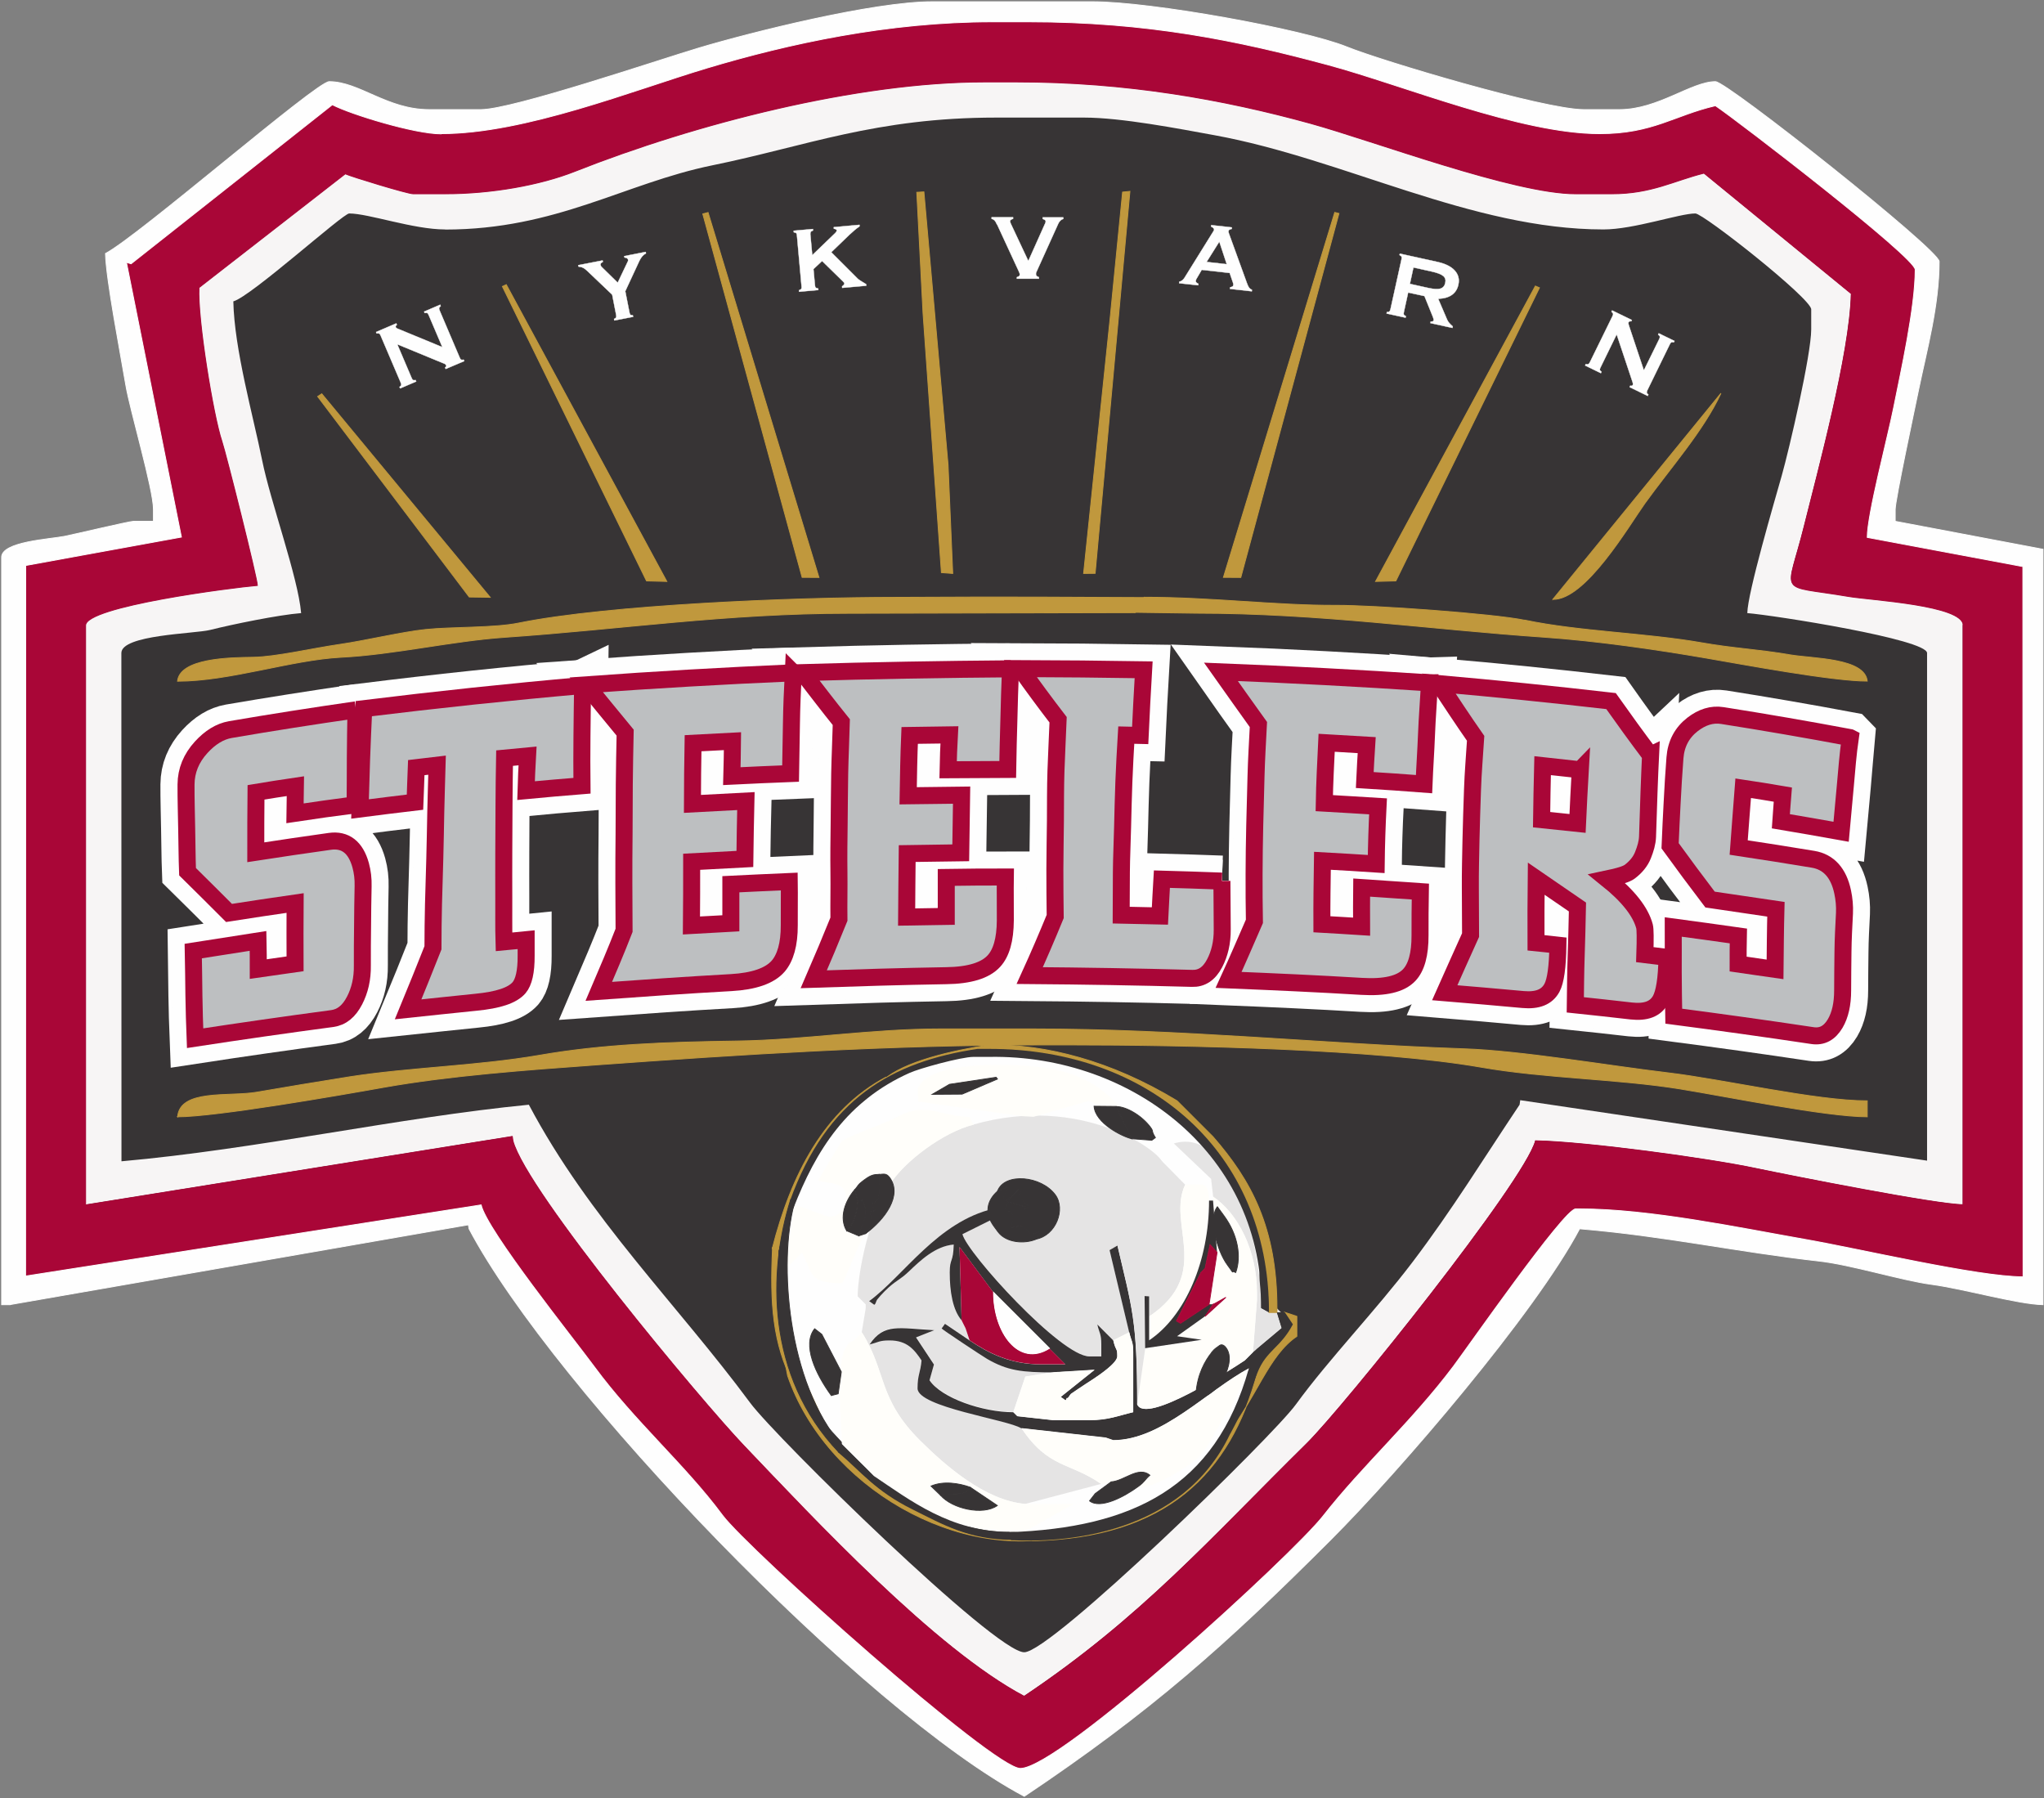 <?xml version="1.0" encoding="UTF-8"?>
<!DOCTYPE svg PUBLIC "-//W3C//DTD SVG 1.1//EN" "http://www.w3.org/Graphics/SVG/1.1/DTD/svg11.dtd">
<!-- Creator: CorelDRAW X6 -->
<svg xmlns="http://www.w3.org/2000/svg" xml:space="preserve" width="18.931in" height="16.653in" version="1.1" style="shape-rendering:geometricPrecision; text-rendering:geometricPrecision; image-rendering:optimizeQuality; fill-rule:evenodd; clip-rule:evenodd"
viewBox="0 0 18931 16653"
 xmlns:xlink="http://www.w3.org/1999/xlink">
 <rect x="0" y="0" width="18931" height="16653" fill="#808080" stroke="none"/>
 <defs>
  <style type="text/css">
   <![CDATA[
    .str9 {stroke:#373435;stroke-width:0.299}
    .str14 {stroke:#BDBFC1;stroke-width:0.299}
    .str16 {stroke:#CCCCC9;stroke-width:0.299}
    .str7 {stroke:#E5E4E4;stroke-width:0.299}
    .str2 {stroke:#F7F5F5;stroke-width:0.299}
    .str5 {stroke:#FEFEFE;stroke-width:0.299}
    .str8 {stroke:#FFFEFA;stroke-width:0.299}
    .str10 {stroke:#A90637;stroke-width:0.299}
    .str6 {stroke:#FEFEFE;stroke-width:3}
    .str0 {stroke:#373435;stroke-width:7.874}
    .str1 {stroke:#C0983D;stroke-width:7.874}
    .str11 {stroke:#E5E4E4;stroke-width:7.874}
    .str4 {stroke:#FEFEFE;stroke-width:7.874}
    .str3 {stroke:#A90637;stroke-width:7.874}
    .str15 {stroke:#A90637;stroke-width:157.48}
    .str13 {stroke:#FEFEFE;stroke-width:393.701}
    .str12 {stroke:#FEFEFE;stroke-width:472.441}
    .fil1 {fill:none}
    .fil7 {fill:none;fill-rule:nonzero}
    .fil0 {fill:#373435}
    .fil2 {fill:#C0983D}
    .fil11 {fill:#CCCCC9}
    .fil8 {fill:#E5E4E4}
    .fil3 {fill:#F7F5F5}
    .fil5 {fill:#FEFEFE}
    .fil9 {fill:#FFFEFA}
    .fil4 {fill:#A90637}
    .fil10 {fill:#BDBFC1;fill-rule:nonzero}
    .fil6 {fill:#FEFEFE;fill-rule:nonzero}
   ]]>
  </style>
 </defs>
 <g id="Layer_x0020_1">
  <polygon class="fil0" points="1450,2583 3160,1307 4334,1485 7855,541 11044,567 14540,1511 15867,1332 17449,2659 17015,5185 18393,5517 18418,11590 18265,11564 14438,10875 12116,13937 9488,16132 6681,13656 4512,10875 506,11513 557,5542 1986,5134 "/>
  <polygon class="fil1 str0" points="1450,2583 3160,1307 4334,1485 7855,541 11044,567 14540,1511 15867,1332 17449,2659 17015,5185 18393,5517 18418,11590 18265,11564 14438,10875 12116,13937 9488,16132 6681,13656 4512,10875 506,11513 557,5542 1986,5134 "/>
  <polygon class="fil2" points="11331,5347 11492,5348 12401,1977 12362,1967 "/>
  <polygon class="fil1 str1" points="11331,5347 11492,5348 12401,1977 12362,1967 "/>
  <polygon class="fil2" points="12740,5385 12928,5380 14258,2665 14220,2649 "/>
  <polygon class="fil1 str1" points="12740,5385 12928,5380 14258,2665 14220,2649 "/>
  <polygon class="fil2" points="4346,5529 4540,5532 2980,3647 2942,3672 "/>
  <polygon class="fil1 str1" points="4346,5529 4540,5532 2980,3647 2942,3672 "/>
  <path class="fil2" d="M14382 5551c303,7 705,-683 853,-890 233,-324 544,-673 704,-1019l-1557 1909z"/>
  <path class="fil1 str1" d="M14382 5551c303,7 705,-683 853,-890 233,-324 544,-673 704,-1019l-1557 1909z"/>
  <polygon class="fil2" points="7429,5347 7585,5348 6558,1968 6509,1981 "/>
  <polygon class="fil1 str1" points="7429,5347 7585,5348 6558,1968 6509,1981 "/>
  <path class="fil2" d="M14121 5744c-286,-60 -1407,-140 -1749,-138 -556,2 -1153,-75 -1775,-75l-87 140 568 8c1139,0 2147,148 3219,222 491,34 1038,113 1508,194 337,58 1166,213 1489,213 -23,-215 -500,-207 -718,-244 -296,-51 -521,-59 -814,-111 -527,-92 -1136,-104 -1640,-210z"/>
  <path class="fil1 str1" d="M14121 5744c-286,-60 -1407,-140 -1749,-138 -556,2 -1153,-75 -1775,-75l-87 140 568 8c1139,0 2147,148 3219,222 491,34 1038,113 1508,194 337,58 1166,213 1489,213 -23,-215 -500,-207 -718,-244 -296,-51 -521,-59 -814,-111 -527,-92 -1136,-104 -1640,-210z"/>
  <path class="fil3" d="M4122 2126c1031,0 1663,-429 2476,-595 869,-177 1511,-442 2629,-442l814 0c344,0 871,102 1206,163 1201,219 2381,873 3604,873 282,0 704,-148 851,-148 75,0 1073,787 1073,888l0 185c0,235 -204,1111 -273,1355 -71,251 -315,1082 -319,1273 256,21 1665,243 1665,370l0 4701 -3768 -560 -6 42c-334,499 -623,971 -989,1454 -344,454 -776,900 -1083,1322 -217,299 -2265,2295 -2516,2295 -272,0 -2300,-1988 -2538,-2310 -678,-916 -1490,-1704 -2050,-2761 -1214,119 -2514,412 -3773,524l-1 -4707c0,-170 677,-178 822,-214 212,-53 631,-139 843,-156 -28,-331 -285,-1035 -361,-1415 -84,-415 -258,-1030 -267,-1472 163,-44 1015,-814 1073,-814 180,0 594,148 888,148zm14059 3664c0,-189 -859,-233 -1064,-268 -669,-114 -573,9 -409,-649 124,-499 424,-1599 436,-2155l-1364 -1116c-282,70 -486,191 -855,191l-333 0c-571,0 -1867,-489 -2456,-652 -809,-224 -1708,-384 -2724,-384l-296 0c-1175,0 -2678,386 -3796,829 -319,126 -770,207 -1199,207l-296 0c-52,0 -578,-161 -629,-185l-1355 1054c-14,289 132,1184 212,1422 37,109 328,1269 329,1336 -227,19 -1591,193 -1591,370l0 5367 3952 -634 6 41c126,470 1746,2411 2137,2821 654,686 1772,1886 2598,2323 1086,-728 1717,-1453 2618,-2341 341,-337 2016,-2423 2118,-2804 474,11 1592,162 2038,256 329,69 1680,336 1921,336l0 -5367z"/>
  <path class="fil1 str2" d="M4122 2126c1031,0 1663,-429 2476,-595 869,-177 1511,-442 2629,-442l814 0c344,0 871,102 1206,163 1201,219 2381,873 3604,873 282,0 704,-148 851,-148 75,0 1073,787 1073,888l0 185c0,235 -204,1111 -273,1355 -71,251 -315,1082 -319,1273 256,21 1665,243 1665,370l0 4701 -3768 -560 -6 42c-334,499 -623,971 -989,1454 -344,454 -776,900 -1083,1322 -217,299 -2265,2295 -2516,2295 -272,0 -2300,-1988 -2538,-2310 -678,-916 -1490,-1704 -2050,-2761 -1214,119 -2514,412 -3773,524l-1 -4707c0,-170 677,-178 822,-214 212,-53 631,-139 843,-156 -28,-331 -285,-1035 -361,-1415 -84,-415 -258,-1030 -267,-1472 163,-44 1015,-814 1073,-814 180,0 594,148 888,148zm14059 3664c0,-189 -859,-233 -1064,-268 -669,-114 -573,9 -409,-649 124,-499 424,-1599 436,-2155l-1364 -1116c-282,70 -486,191 -855,191l-333 0c-571,0 -1867,-489 -2456,-652 -809,-224 -1708,-384 -2724,-384l-296 0c-1175,0 -2678,386 -3796,829 -319,126 -770,207 -1199,207l-296 0c-52,0 -578,-161 -629,-185l-1355 1054c-14,289 132,1184 212,1422 37,109 328,1269 329,1336 -227,19 -1591,193 -1591,370l0 5367 3952 -634 6 41c126,470 1746,2411 2137,2821 654,686 1772,1886 2598,2323 1086,-728 1717,-1453 2618,-2341 341,-337 2016,-2423 2118,-2804 474,11 1592,162 2038,256 329,69 1680,336 1921,336l0 -5367z"/>
  <path class="fil4" d="M18181 5790l0 5367c-241,0 -1592,-267 -1921,-336 -445,-94 -1564,-246 -2038,-256 -102,381 -1777,2467 -2118,2804 -901,888 -1531,1613 -2618,2341 -826,-437 -1944,-1638 -2598,-2323 -391,-410 -2012,-2351 -2137,-2821l-6 -41 -3952 634 0 -5367c0,-177 1364,-351 1591,-370 -1,-67 -292,-1227 -329,-1336 -80,-238 -226,-1133 -212,-1422l1355 -1054c50,24 577,185 629,185l296 0c429,0 880,-81 1199,-207 1118,-443 2621,-829 3796,-829l296 0c1015,0 1915,161 2724,384 589,163 1885,652 2456,652l333 0c369,0 574,-121 855,-191l1364 1116c-12,555 -312,1655 -436,2155 -164,659 -260,535 409,649 205,35 1064,79 1064,268zm-14096 -4553c-243,0 -833,-180 -1007,-270l-1864 1473 -43 -13 509 2544 -1442 263 -1 6581 4219 -659c56,240 859,1241 1051,1502 369,501 844,912 1183,1370 232,314 2508,2347 2760,2347 367,0 2523,-1978 2805,-2339 362,-463 820,-872 1206,-1385 133,-177 1026,-1458 1132,-1458l37 0c647,0 1483,176 2086,282 515,91 1603,347 2021,347l-2 -6578 -1441 -270c0,-213 189,-924 244,-1200 67,-337 200,-928 200,-1280 0,-114 -1644,-1380 -1850,-1518 -383,89 -579,259 -1073,259 -730,0 -1815,-449 -2509,-636 -848,-229 -1683,-400 -2782,-400l-333 0c-959,0 -1882,201 -2643,428 -682,204 -1687,608 -2463,608z"/>
  <path class="fil1 str3" d="M18181 5790l0 5367c-241,0 -1592,-267 -1921,-336 -445,-94 -1564,-246 -2038,-256 -102,381 -1777,2467 -2118,2804 -901,888 -1531,1613 -2618,2341 -826,-437 -1944,-1638 -2598,-2323 -391,-410 -2012,-2351 -2137,-2821l-6 -41 -3952 634 0 -5367c0,-177 1364,-351 1591,-370 -1,-67 -292,-1227 -329,-1336 -80,-238 -226,-1133 -212,-1422l1355 -1054c50,24 577,185 629,185l296 0c429,0 880,-81 1199,-207 1118,-443 2621,-829 3796,-829l296 0c1015,0 1915,161 2724,384 589,163 1885,652 2456,652l333 0c369,0 574,-121 855,-191l1364 1116c-12,555 -312,1655 -436,2155 -164,659 -260,535 409,649 205,35 1064,79 1064,268zm-14096 -4553c-243,0 -833,-180 -1007,-270l-1864 1473 -43 -13 509 2544 -1442 263 -1 6581 4219 -659c56,240 859,1241 1051,1502 369,501 844,912 1183,1370 232,314 2508,2347 2760,2347 367,0 2523,-1978 2805,-2339 362,-463 820,-872 1206,-1385 133,-177 1026,-1458 1132,-1458l37 0c647,0 1483,176 2086,282 515,91 1603,347 2021,347l-2 -6578 -1441 -270c0,-213 189,-924 244,-1200 67,-337 200,-928 200,-1280 0,-114 -1644,-1380 -1850,-1518 -383,89 -579,259 -1073,259 -730,0 -1815,-449 -2509,-636 -848,-229 -1683,-400 -2782,-400l-333 0c-959,0 -1882,201 -2643,428 -682,204 -1687,608 -2463,608z"/>
  <path class="fil5" d="M4085 1238c776,0 1781,-404 2463,-608 761,-228 1684,-428 2643,-428l333 0c1099,0 1934,171 2782,400 694,188 1778,636 2509,636 493,0 690,-170 1073,-259 206,138 1850,1403 1850,1518 0,352 -133,944 -200,1280 -55,276 -244,987 -244,1200l1441 270 2 6578c-418,0 -1505,-257 -2021,-347 -603,-106 -1438,-282 -2086,-282l-37 0c-106,0 -999,1281 -1132,1458 -386,513 -844,922 -1206,1385 -282,361 -2438,2339 -2805,2339 -253,0 -2528,-2033 -2760,-2347 -339,-458 -814,-869 -1183,-1370 -193,-262 -995,-1262 -1051,-1502l-4219 659 1 -6581 1442 -263 -509 -2544 43 13 1864 -1473c174,90 764,270 1007,270zm-3996 10845l4249 -740 6 37c785,1485 3662,4472 5143,5256 1174,-787 1860,-1398 2840,-2378 635,-635 1889,-2094 2303,-2878 788,66 1467,215 2217,299 298,33 765,179 1042,216 305,41 796,183 1033,188l0 -6996 -1369 -259 0 -111c0,-88 184,-948 218,-1114 74,-359 189,-771 189,-1181 0,-107 -1966,-1666 -2072,-1666 -222,0 -531,259 -888,259l-333 0c-363,0 -1871,-450 -2194,-581 -400,-162 -1807,-418 -2357,-418l-1480 0c-550,0 -1690,287 -2162,428 -381,114 -1729,571 -2019,571l-481 0c-389,0 -647,-259 -925,-259 -118,0 -1757,1425 -2072,1592 5,238 140,931 188,1218 38,229 256,964 256,1151l0 111 -185 0c-37,0 -556,123 -638,139 -136,27 -583,49 -583,194l0 6922 74 0z"/>
  <path class="fil1 str4" d="M4085 1238c776,0 1781,-404 2463,-608 761,-228 1684,-428 2643,-428l333 0c1099,0 1934,171 2782,400 694,188 1778,636 2509,636 493,0 690,-170 1073,-259 206,138 1850,1403 1850,1518 0,352 -133,944 -200,1280 -55,276 -244,987 -244,1200l1441 270 2 6578c-418,0 -1505,-257 -2021,-347 -603,-106 -1438,-282 -2086,-282l-37 0c-106,0 -999,1281 -1132,1458 -386,513 -844,922 -1206,1385 -282,361 -2438,2339 -2805,2339 -253,0 -2528,-2033 -2760,-2347 -339,-458 -814,-869 -1183,-1370 -193,-262 -995,-1262 -1051,-1502l-4219 659 1 -6581 1442 -263 -509 -2544 43 13 1864 -1473c174,90 764,270 1007,270zm-3996 10845l4249 -740 6 37c785,1485 3662,4472 5143,5256 1174,-787 1860,-1398 2840,-2378 635,-635 1889,-2094 2303,-2878 788,66 1467,215 2217,299 298,33 765,179 1042,216 305,41 796,183 1033,188l0 -6996 -1369 -259 0 -111c0,-88 184,-948 218,-1114 74,-359 189,-771 189,-1181 0,-107 -1966,-1666 -2072,-1666 -222,0 -531,259 -888,259l-333 0c-363,0 -1871,-450 -2194,-581 -400,-162 -1807,-418 -2357,-418l-1480 0c-550,0 -1690,287 -2162,428 -381,114 -1729,571 -2019,571l-481 0c-389,0 -647,-259 -925,-259 -118,0 -1757,1425 -2072,1592 5,238 140,931 188,1218 38,229 256,964 256,1151l0 111 -185 0c-37,0 -556,123 -638,139 -136,27 -583,49 -583,194l0 6922 74 0z"/>
  <polygon class="fil2" points="5988,5380 6176,5385 4689,2636 4653,2653 "/>
  <polygon class="fil1 str1" points="5988,5380 6176,5385 4689,2636 4653,2653 "/>
  <polygon class="fil2" points="10280,2965 10036,5311 10143,5310 10465,1772 10397,1779 "/>
  <polygon class="fil1 str1" points="10280,2965 10036,5311 10143,5310 10465,1772 10397,1779 "/>
  <path class="fil6" d="M3680 3190l133 312c4,10 9,16 13,18 5,2 12,2 23,0l6 13 -149 64 -6 -13c9,-7 15,-13 16,-18 1,-5 0,-12 -4,-21l-187 -438c-4,-10 -9,-16 -13,-18 -5,-2 -13,-2 -24,-1l-5 -13 187 -80 6 13c-5,3 -8,6 -10,10 -2,4 -2,8 -1,12 1,3 4,7 8,9 4,3 9,5 17,8l407 168 -127 -298c-4,-10 -9,-16 -13,-18 -4,-2 -12,-2 -24,0l-5 -13 149 -64 5 13c-9,7 -14,13 -15,18 -1,5 0,12 4,21l187 439c4,10 9,16 13,18 5,2 12,3 23,0l6 13 -172 73 -6 -13c5,-3 8,-7 10,-10 2,-4 2,-8 0,-11 -1,-4 -4,-7 -8,-10 -4,-3 -9,-6 -16,-8l-427 -176z"/>
  <path class="fil7 str5" d="M3680 3190l133 312c4,10 9,16 13,18 5,2 12,2 23,0l6 13 -149 64 -6 -13c9,-7 15,-13 16,-18 1,-5 0,-12 -4,-21l-187 -438c-4,-10 -9,-16 -13,-18 -5,-2 -13,-2 -24,-1l-5 -13 187 -80 6 13c-5,3 -8,6 -10,10 -2,4 -2,8 -1,12 1,3 4,7 8,9 4,3 9,5 17,8l407 168 -127 -298c-4,-10 -9,-16 -13,-18 -4,-2 -12,-2 -24,0l-5 -13 149 -64 5 13c-9,7 -14,13 -15,18 -1,5 0,12 4,21l187 439c4,10 9,16 13,18 5,2 12,3 23,0l6 13 -172 73 -6 -13c5,-3 8,-7 10,-10 2,-4 2,-8 0,-11 -1,-4 -4,-7 -8,-10 -4,-3 -9,-6 -16,-8l-427 -176z"/>
  <path class="fil7 str6" d="M3680 3190l133 312c4,10 9,16 13,18 5,2 12,2 23,0l6 13 -149 64 -6 -13c9,-7 15,-13 16,-18 1,-5 0,-12 -4,-21l-187 -438c-4,-10 -9,-16 -13,-18 -5,-2 -13,-2 -24,-1l-5 -13 187 -80 6 13c-5,3 -8,6 -10,10 -2,4 -2,8 -1,12 1,3 4,7 8,9 4,3 9,5 17,8l407 168 -127 -298c-4,-10 -9,-16 -13,-18 -4,-2 -12,-2 -24,0l-5 -13 149 -64 5 13c-9,7 -14,13 -15,18 -1,5 0,12 4,21l187 439c4,10 9,16 13,18 5,2 12,3 23,0l6 13 -172 73 -6 -13c5,-3 8,-7 10,-10 2,-4 2,-8 0,-11 -1,-4 -4,-7 -8,-10 -4,-3 -9,-6 -16,-8l-427 -176z"/>
  <path class="fil6" d="M5439 2509c-16,-15 -29,-25 -41,-30 -12,-6 -25,-9 -40,-10l-3 -13 226 -44 3 13c-10,6 -16,10 -19,14 -3,4 -4,9 -3,14 1,4 2,7 4,11 2,3 3,6 5,7l150 147 93 -195c2,-3 3,-6 3,-9 1,-3 1,-6 0,-9 -1,-6 -5,-11 -10,-14 -5,-3 -13,-5 -23,-6l-3 -13 199 -39 3 13c-13,7 -24,16 -34,27 -10,11 -18,25 -26,40l-132 284 39 197c2,11 5,18 9,21 4,3 11,5 22,5l3 14 -174 34 -3 -14c10,-4 16,-9 19,-14 3,-5 3,-12 1,-22l-37 -189 -232 -221z"/>
  <path class="fil7 str5" d="M5439 2509c-16,-15 -29,-25 -41,-30 -12,-6 -25,-9 -40,-10l-3 -13 226 -44 3 13c-10,6 -16,10 -19,14 -3,4 -4,9 -3,14 1,4 2,7 4,11 2,3 3,6 5,7l150 147 93 -195c2,-3 3,-6 3,-9 1,-3 1,-6 0,-9 -1,-6 -5,-11 -10,-14 -5,-3 -13,-5 -23,-6l-3 -13 199 -39 3 13c-13,7 -24,16 -34,27 -10,11 -18,25 -26,40l-132 284 39 197c2,11 5,18 9,21 4,3 11,5 22,5l3 14 -174 34 -3 -14c10,-4 16,-9 19,-14 3,-5 3,-12 1,-22l-37 -189 -232 -221z"/>
  <path class="fil7 str6" d="M5439 2509c-16,-15 -29,-25 -41,-30 -12,-6 -25,-9 -40,-10l-3 -13 226 -44 3 13c-10,6 -16,10 -19,14 -3,4 -4,9 -3,14 1,4 2,7 4,11 2,3 3,6 5,7l150 147 93 -195c2,-3 3,-6 3,-9 1,-3 1,-6 0,-9 -1,-6 -5,-11 -10,-14 -5,-3 -13,-5 -23,-6l-3 -13 199 -39 3 13c-13,7 -24,16 -34,27 -10,11 -18,25 -26,40l-132 284 39 197c2,11 5,18 9,21 4,3 11,5 22,5l3 14 -174 34 -3 -14c10,-4 16,-9 19,-14 3,-5 3,-12 1,-22l-37 -189 -232 -221z"/>
  <path class="fil6" d="M7548 2643c1,10 3,18 7,21 4,3 11,6 23,8l1 14 -178 16 -1 -14c11,-4 18,-8 21,-12 3,-4 4,-11 3,-21l-43 -475c-1,-10 -3,-18 -7,-21 -4,-4 -11,-6 -22,-8l-1 -14 178 -16 1 14c-10,3 -17,7 -21,12 -3,4 -4,12 -4,22l18 194 211 -203 1 -1c10,-10 15,-19 15,-25 0,-4 -3,-7 -8,-10 -5,-3 -11,-5 -19,-6l-1 -14 238 -22 1 14c-33,23 -61,47 -86,71 -1,1 -2,2 -3,2l-173 167 248 248c10,8 21,15 34,23 12,8 26,16 41,25l1 14 -223 20 -1 -14c8,-6 14,-10 17,-15 3,-4 5,-8 4,-13 0,-4 -4,-9 -12,-17 -3,-3 -5,-5 -6,-6l-188 -184 -80 75 14 152z"/>
  <path class="fil7 str5" d="M7548 2643c1,10 3,18 7,21 4,3 11,6 23,8l1 14 -178 16 -1 -14c11,-4 18,-8 21,-12 3,-4 4,-11 3,-21l-43 -475c-1,-10 -3,-18 -7,-21 -4,-4 -11,-6 -22,-8l-1 -14 178 -16 1 14c-10,3 -17,7 -21,12 -3,4 -4,12 -4,22l18 194 211 -203 1 -1c10,-10 15,-19 15,-25 0,-4 -3,-7 -8,-10 -5,-3 -11,-5 -19,-6l-1 -14 238 -22 1 14c-33,23 -61,47 -86,71 -1,1 -2,2 -3,2l-173 167 248 248c10,8 21,15 34,23 12,8 26,16 41,25l1 14 -223 20 -1 -14c8,-6 14,-10 17,-15 3,-4 5,-8 4,-13 0,-4 -4,-9 -12,-17 -3,-3 -5,-5 -6,-6l-188 -184 -80 75 14 152z"/>
  <path class="fil7 str6" d="M7548 2643c1,10 3,18 7,21 4,3 11,6 23,8l1 14 -178 16 -1 -14c11,-4 18,-8 21,-12 3,-4 4,-11 3,-21l-43 -475c-1,-10 -3,-18 -7,-21 -4,-4 -11,-6 -22,-8l-1 -14 178 -16 1 14c-10,3 -17,7 -21,12 -3,4 -4,12 -4,22l18 194 211 -203 1 -1c10,-10 15,-19 15,-25 0,-4 -3,-7 -8,-10 -5,-3 -11,-5 -19,-6l-1 -14 238 -22 1 14c-33,23 -61,47 -86,71 -1,1 -2,2 -3,2l-173 167 248 248c10,8 21,15 34,23 12,8 26,16 41,25l1 14 -223 20 -1 -14c8,-6 14,-10 17,-15 3,-4 5,-8 4,-13 0,-4 -4,-9 -12,-17 -3,-3 -5,-5 -6,-6l-188 -184 -80 75 14 152z"/>
  <path class="fil6" d="M9234 2080c-8,-19 -16,-32 -23,-39 -7,-7 -16,-12 -27,-15l0 -14 199 0 0 14c-11,4 -18,7 -22,11 -4,3 -6,8 -6,13 0,3 2,9 5,17 1,1 1,2 1,3l163 347 155 -346c2,-4 4,-8 5,-12 1,-3 1,-6 1,-8 0,-5 -2,-10 -6,-13 -4,-3 -11,-7 -22,-11l0 -14 191 0 0 14c-20,6 -36,21 -47,45 -2,4 -3,7 -4,9l-200 442c-1,2 -1,5 -2,8 0,3 0,7 0,10 0,7 2,12 6,15 4,4 11,7 21,11l0 14 -204 0 0 -14c10,-3 17,-7 21,-10 4,-4 6,-8 6,-15 0,-2 0,-5 -1,-8 -1,-3 -2,-7 -4,-12l-204 -441z"/>
  <path class="fil7 str5" d="M9234 2080c-8,-19 -16,-32 -23,-39 -7,-7 -16,-12 -27,-15l0 -14 199 0 0 14c-11,4 -18,7 -22,11 -4,3 -6,8 -6,13 0,3 2,9 5,17 1,1 1,2 1,3l163 347 155 -346c2,-4 4,-8 5,-12 1,-3 1,-6 1,-8 0,-5 -2,-10 -6,-13 -4,-3 -11,-7 -22,-11l0 -14 191 0 0 14c-20,6 -36,21 -47,45 -2,4 -3,7 -4,9l-200 442c-1,2 -1,5 -2,8 0,3 0,7 0,10 0,7 2,12 6,15 4,4 11,7 21,11l0 14 -204 0 0 -14c10,-3 17,-7 21,-10 4,-4 6,-8 6,-15 0,-2 0,-5 -1,-8 -1,-3 -2,-7 -4,-12l-204 -441z"/>
  <path class="fil7 str6" d="M9234 2080c-8,-19 -16,-32 -23,-39 -7,-7 -16,-12 -27,-15l0 -14 199 0 0 14c-11,4 -18,7 -22,11 -4,3 -6,8 -6,13 0,3 2,9 5,17 1,1 1,2 1,3l163 347 155 -346c2,-4 4,-8 5,-12 1,-3 1,-6 1,-8 0,-5 -2,-10 -6,-13 -4,-3 -11,-7 -22,-11l0 -14 191 0 0 14c-20,6 -36,21 -47,45 -2,4 -3,7 -4,9l-200 442c-1,2 -1,5 -2,8 0,3 0,7 0,10 0,7 2,12 6,15 4,4 11,7 21,11l0 14 -204 0 0 -14c10,-3 17,-7 21,-10 4,-4 6,-8 6,-15 0,-2 0,-5 -1,-8 -1,-3 -2,-7 -4,-12l-204 -441z"/>
  <path class="fil6" d="M10921 2623l1 -14c20,-3 38,-18 53,-43 1,-2 3,-5 4,-7l258 -415c3,-5 5,-8 6,-10 1,-2 1,-4 1,-5 1,-6 -1,-12 -6,-17 -5,-5 -12,-10 -21,-13l1 -14 191 21 -1 14c-11,2 -18,5 -23,8 -4,3 -6,7 -7,12 0,3 0,5 0,8 1,3 1,7 3,12l168 463c7,20 14,34 21,43 7,8 15,14 25,18l-1 14 -203 -23 2 -14c10,-2 18,-5 22,-8 5,-3 7,-8 8,-14 0,-3 0,-5 0,-8 0,-3 -1,-7 -3,-12l-31 -91 -259 -29 -48 82c-3,5 -5,8 -5,11 -1,3 -2,5 -2,8 -1,6 1,11 4,15 4,4 10,8 20,13l-2 14 -175 -19zm372 -385l-118 188 187 21 -69 -209z"/>
  <path class="fil7 str5" d="M10921 2623l1 -14c20,-3 38,-18 53,-43 1,-2 3,-5 4,-7l258 -415c3,-5 5,-8 6,-10 1,-2 1,-4 1,-5 1,-6 -1,-12 -6,-17 -5,-5 -12,-10 -21,-13l1 -14 191 21 -1 14c-11,2 -18,5 -23,8 -4,3 -6,7 -7,12 0,3 0,5 0,8 1,3 1,7 3,12l168 463c7,20 14,34 21,43 7,8 15,14 25,18l-1 14 -203 -23 2 -14c10,-2 18,-5 22,-8 5,-3 7,-8 8,-14 0,-3 0,-5 0,-8 0,-3 -1,-7 -3,-12l-31 -91 -259 -29 -48 82c-3,5 -5,8 -5,11 -1,3 -2,5 -2,8 -1,6 1,11 4,15 4,4 10,8 20,13l-2 14 -175 -19zm372 -385l-118 188 187 21 -69 -209z"/>
  <path class="fil7 str6" d="M10921 2623l1 -14c20,-3 38,-18 53,-43 1,-2 3,-5 4,-7l258 -415c3,-5 5,-8 6,-10 1,-2 1,-4 1,-5 1,-6 -1,-12 -6,-17 -5,-5 -12,-10 -21,-13l1 -14 191 21 -1 14c-11,2 -18,5 -23,8 -4,3 -6,7 -7,12 0,3 0,5 0,8 1,3 1,7 3,12l168 463c7,20 14,34 21,43 7,8 15,14 25,18l-1 14 -203 -23 2 -14c10,-2 18,-5 22,-8 5,-3 7,-8 8,-14 0,-3 0,-5 0,-8 0,-3 -1,-7 -3,-12l-31 -91 -259 -29 -48 82c-3,5 -5,8 -5,11 -1,3 -2,5 -2,8 -1,6 1,11 4,15 4,4 10,8 20,13l-2 14 -175 -19zm372 -385l-118 188 187 21 -69 -209z"/>
  <path class="fil6" d="M12842 2904l3 -14c11,0 19,-1 23,-5 4,-3 8,-10 10,-20l103 -466c2,-10 2,-17 0,-22 -3,-5 -9,-10 -19,-15l3 -13 349 77c72,16 125,42 159,79 34,37 45,81 34,131 -9,42 -29,73 -60,95 -31,22 -73,34 -127,36l81 189c5,12 11,22 18,31 7,9 19,21 36,36l-3 14 -204 -45 3 -14c8,1 14,0 19,-2 5,-2 7,-6 9,-10 0,-1 -1,-5 -2,-11 -1,-7 -3,-12 -5,-18l-79 -195 -151 -33 -40 183c-2,10 -2,18 0,22 3,5 9,9 19,14l-3 14 -174 -38zm416 -390l-167 -37 -33 152 171 38c50,11 88,13 112,6 24,-8 39,-25 45,-53 6,-27 0,-48 -19,-64 -19,-16 -55,-30 -109,-42z"/>
  <path class="fil7 str5" d="M12842 2904l3 -14c11,0 19,-1 23,-5 4,-3 8,-10 10,-20l103 -466c2,-10 2,-17 0,-22 -3,-5 -9,-10 -19,-15l3 -13 349 77c72,16 125,42 159,79 34,37 45,81 34,131 -9,42 -29,73 -60,95 -31,22 -73,34 -127,36l81 189c5,12 11,22 18,31 7,9 19,21 36,36l-3 14 -204 -45 3 -14c8,1 14,0 19,-2 5,-2 7,-6 9,-10 0,-1 -1,-5 -2,-11 -1,-7 -3,-12 -5,-18l-79 -195 -151 -33 -40 183c-2,10 -2,18 0,22 3,5 9,9 19,14l-3 14 -174 -38zm416 -390l-167 -37 -33 152 171 38c50,11 88,13 112,6 24,-8 39,-25 45,-53 6,-27 0,-48 -19,-64 -19,-16 -55,-30 -109,-42z"/>
  <path class="fil7 str6" d="M12842 2904l3 -14c11,0 19,-1 23,-5 4,-3 8,-10 10,-20l103 -466c2,-10 2,-17 0,-22 -3,-5 -9,-10 -19,-15l3 -13 349 77c72,16 125,42 159,79 34,37 45,81 34,131 -9,42 -29,73 -60,95 -31,22 -73,34 -127,36l81 189c5,12 11,22 18,31 7,9 19,21 36,36l-3 14 -204 -45 3 -14c8,1 14,0 19,-2 5,-2 7,-6 9,-10 0,-1 -1,-5 -2,-11 -1,-7 -3,-12 -5,-18l-79 -195 -151 -33 -40 183c-2,10 -2,18 0,22 3,5 9,9 19,14l-3 14 -174 -38zm416 -390l-167 -37 -33 152 171 38c50,11 88,13 112,6 24,-8 39,-25 45,-53 6,-27 0,-48 -19,-64 -19,-16 -55,-30 -109,-42z"/>
  <path class="fil6" d="M14972 3099l-149 305c-5,10 -7,17 -5,22 1,5 6,11 15,17l-6 13 -146 -71 6 -13c11,2 19,3 24,0 5,-2 9,-8 14,-17l210 -428c5,-10 6,-17 5,-22 -2,-5 -7,-11 -15,-18l6 -12 183 89 -6 12c-5,-1 -10,-2 -14,0 -4,1 -8,3 -10,7 -2,3 -2,7 -2,12 0,5 2,10 4,18l139 417 143 -291c5,-10 6,-17 5,-22 -1,-5 -7,-11 -16,-18l6 -12 146 71 -6 12c-11,-2 -19,-2 -23,0 -5,2 -9,8 -14,17l-209 428c-5,10 -6,17 -5,22 1,5 6,11 15,17l-6 13 -168 -82 6 -13c6,2 10,2 14,1 4,-1 7,-3 9,-7 2,-3 2,-8 2,-12 0,-5 -2,-10 -4,-17l-146 -438z"/>
  <path class="fil7 str5" d="M14972 3099l-149 305c-5,10 -7,17 -5,22 1,5 6,11 15,17l-6 13 -146 -71 6 -13c11,2 19,3 24,0 5,-2 9,-8 14,-17l210 -428c5,-10 6,-17 5,-22 -2,-5 -7,-11 -15,-18l6 -12 183 89 -6 12c-5,-1 -10,-2 -14,0 -4,1 -8,3 -10,7 -2,3 -2,7 -2,12 0,5 2,10 4,18l139 417 143 -291c5,-10 6,-17 5,-22 -1,-5 -7,-11 -16,-18l6 -12 146 71 -6 12c-11,-2 -19,-2 -23,0 -5,2 -9,8 -14,17l-209 428c-5,10 -6,17 -5,22 1,5 6,11 15,17l-6 13 -168 -82 6 -13c6,2 10,2 14,1 4,-1 7,-3 9,-7 2,-3 2,-8 2,-12 0,-5 -2,-10 -4,-17l-146 -438z"/>
  <path class="fil7 str6" d="M14972 3099l-149 305c-5,10 -7,17 -5,22 1,5 6,11 15,17l-6 13 -146 -71 6 -13c11,2 19,3 24,0 5,-2 9,-8 14,-17l210 -428c5,-10 6,-17 5,-22 -2,-5 -7,-11 -15,-18l6 -12 183 89 -6 12c-5,-1 -10,-2 -14,0 -4,1 -8,3 -10,7 -2,3 -2,7 -2,12 0,5 2,10 4,18l139 417 143 -291c5,-10 6,-17 5,-22 -1,-5 -7,-11 -16,-18l6 -12 146 71 -6 12c-11,-2 -19,-2 -23,0 -5,2 -9,8 -14,17l-209 428c-5,10 -6,17 -5,22 1,5 6,11 15,17l-6 13 -168 -82 6 -13c6,2 10,2 14,1 4,-1 7,-3 9,-7 2,-3 2,-8 2,-12 0,-5 -2,-10 -4,-17l-146 -438z"/>
  <polygon class="fil5" points="7387,12643 7218,11766 7362,11046 7701,10452 8291,9956 9008,9761 9536,9773 10305,9977 10906,10337 11398,10902 11674,11514 11626,12607 11242,13496 10629,13964 9680,14216 8744,14108 8167,13748 7543,13075 "/>
  <polygon class="fil1 str4" points="7387,12643 7218,11766 7362,11046 7701,10452 8291,9956 9008,9761 9536,9773 10305,9977 10906,10337 11398,10902 11674,11514 11626,12607 11242,13496 10629,13964 9680,14216 8744,14108 8167,13748 7543,13075 "/>
  <path class="fil2" d="M9563 14270c2004,-344 1926,-1544 2448,-1894l0 -185 -111 -37 74 111c-116,220 -247,239 -328,448 -253,929 -835,1528 -2083,1557z"/>
  <path class="fil1 str1" d="M9563 14270c2004,-344 1926,-1544 2448,-1894l0 -185 -111 -37 74 111c-116,220 -247,239 -328,448 -253,929 -835,1528 -2083,1557z"/>
  <path class="fil2" d="M7345 12811l-139 -842 0 -407 -51 -9c-25,531 3,886 190,1257z"/>
  <path class="fil1 str1" d="M7345 12811l-139 -842 0 -407 -51 -9c-25,531 3,886 190,1257z"/>
  <path class="fil2" d="M7295 12742c350,1020 1588,1754 2630,1466l-538 54c-413,0 -651,-141 -937,-283 -347,-172 -441,-363 -690,-530l-560 -1210 95 504z"/>
  <path class="fil1 str1" d="M7295 12742c350,1020 1588,1754 2630,1466l-538 54c-413,0 -651,-141 -937,-283 -347,-172 -441,-363 -690,-530l-560 -1210 95 504z"/>
  <path class="fil8" d="M11235 11082c233,156 407,503 407,887l0 74 -37 481 -37 37 -37 37 37 -37 37 -37 267 -224 -45 -146 37 0 -37 -37 0 37 -74 0 -72 -40c-2,-586 -268,-1687 -809,-1524l345 328 19 164z"/>
  <path class="fil1 str7" d="M11235 11082c233,156 407,503 407,887l0 74 -37 481 -37 37 -37 37 37 -37 37 -37 267 -224 -45 -146 37 0 -37 -37 0 37 -74 0 -72 -40c-2,-586 -268,-1687 -809,-1524l345 328 19 164z"/>
  <path class="fil2" d="M9165 9677c-345,52 -795,154 -987,328 256,-101 582,-267 886,-267l101 -23c1469,0 2588,944 2588,2440l74 0 0 -37c0,-752 -242,-1188 -592,-1590 -111,-111 -222,-222 -333,-333 -615,-373 -1217,-523 -1738,-518z"/>
  <path class="fil1 str1" d="M9165 9677c-345,52 -795,154 -987,328 256,-101 582,-267 886,-267l101 -23c1469,0 2588,944 2588,2440l74 0 0 -37c0,-752 -242,-1188 -592,-1590 -111,-111 -222,-222 -333,-333 -615,-373 -1217,-523 -1738,-518z"/>
  <path class="fil2" d="M7152 11565l57 11c123,-551 420,-1161 998,-1601 -571,303 -881,906 -1055,1590z"/>
  <path class="fil1 str1" d="M7152 11565l57 11c123,-551 420,-1161 998,-1601 -571,303 -881,906 -1055,1590z"/>
  <path class="fil8" d="M8980 12413l-37 -111 -37 -74c-83,-95 -111,-268 -111,-444 0,-135 33,-88 37,-259 -172,14 -309,149 -416,250 -83,78 -105,75 -186,147 -26,23 -50,48 -74,74 -10,11 -27,32 -34,40 -7,8 -18,56 -30,44l-43 -31c322,-238 637,-720 1156,-841 23,-49 1721,-316 1561,-442 -38,-119 -762,-632 -1747,-352 -280,67 -649,345 -779,557 -228,371 -299,900 -296,1035l74 74 0 37 -37 222c232,366 144,611 545,1007 219,217 592,551 970,582l702 -185c-296,-205 -487,-141 -739,-518 -127,-81 -961,-195 -961,-370 0,-127 27,-143 37,-259 -66,-98 -132,-185 -296,-185 -100,0 -102,18 -185,37 135,-201 274,-148 599,-132l-169 67 166 251 -41 146c110,164 494,296 776,296l37 37 -37 -37 111 -328 259 -41c-290,0 -425,-15 -614,-125 -51,-29 -425,-278 -421,-282l31 -43 228 154z"/>
  <path class="fil1 str7" d="M8980 12413l-37 -111 -37 -74c-83,-95 -111,-268 -111,-444 0,-135 33,-88 37,-259 -172,14 -309,149 -416,250 -83,78 -105,75 -186,147 -26,23 -50,48 -74,74 -10,11 -27,32 -34,40 -7,8 -18,56 -30,44l-43 -31c322,-238 637,-720 1156,-841 23,-49 1721,-316 1561,-442 -38,-119 -762,-632 -1747,-352 -280,67 -649,345 -779,557 -228,371 -299,900 -296,1035l74 74 0 37 -37 222c232,366 144,611 545,1007 219,217 592,551 970,582l702 -185c-296,-205 -487,-141 -739,-518 -127,-81 -961,-195 -961,-370 0,-127 27,-143 37,-259 -66,-98 -132,-185 -296,-185 -100,0 -102,18 -185,37 135,-201 274,-148 599,-132l-169 67 166 251 -41 146c110,164 494,296 776,296l37 37 -37 -37 111 -328 259 -41c-290,0 -425,-15 -614,-125 -51,-29 -425,-278 -421,-282l31 -43 228 154z"/>
  <path class="fil8" d="M9239 11267l-325 162c43,174 914,1132 1175,1132l111 0 0 -111c0,-100 -18,-102 -37,-185l148 148 148 -74 -185 -776 -962 -331 -73 35z"/>
  <path class="fil1 str7" d="M9239 11267l-325 162c43,174 914,1132 1175,1132l111 0 0 -111c0,-100 -18,-102 -37,-185l148 148 148 -74 -185 -776 -962 -331 -73 35z"/>
  <path class="fil9" d="M7908 12413c-201,54 -111,712 -111,961l37 37 37 37 37 37 37 37 37 37 37 37 37 37 37 37c336,225 711,518 1257,518l145 -6 447 -253 -444 0c-379,-32 -751,-366 -970,-582 -401,-396 -313,-642 -545,-1007l-74 74z"/>
  <path class="fil1 str8" d="M7908 12413c-201,54 -111,712 -111,961l37 37 37 37 37 37 37 37 37 37 37 37 37 37 37 37c336,225 711,518 1257,518l145 -6 447 -253 -444 0c-379,-32 -751,-366 -970,-582 -401,-396 -313,-642 -545,-1007l-74 74z"/>
  <path class="fil9" d="M7797 10565l-222 370c125,29 259,14 259,148 0,86 -48,185 -148,185 -42,0 -240,-89 -333,-111l-74 592 148 -148c110,208 56,277 373,284 55,-87 212,-541 440,-912 130,-211 499,-490 779,-557l-40 -72c-268,-6 -403,-137 -642,-13 -186,96 -371,145 -541,235z"/>
  <path class="fil1 str8" d="M7797 10565l-222 370c125,29 259,14 259,148 0,86 -48,185 -148,185 -42,0 -240,-89 -333,-111l-74 592 148 -148c110,208 56,277 373,284 55,-87 212,-541 440,-912 130,-211 499,-490 779,-557l-40 -72c-268,-6 -403,-137 -642,-13 -186,96 -371,145 -541,235z"/>
  <path class="fil0" d="M11396 13276c106,-194 168,-354 250,-563 82,-208 212,-228 328,-448l-74 -111 -74 0 45 146 -267 224 -37 37 -37 37c-118,79 -923,603 -998,407 0,-781 -47,-888 -185,-1479l-74 37 185 776c19,83 37,85 37,185l0 555c-140,33 -231,74 -407,74l-333 0 -333 -37 -37 -37c-283,0 -666,-131 -776,-296l41 -146 -166 -251 169 -67c-325,-16 -464,-69 -599,132 83,-19 85,-37 185,-37 164,0 230,87 296,185 -10,116 -37,131 -37,259 0,174 834,289 961,370l780 87 70 24c453,0 877,-464 1257,-665 -308,1105 -1083,1476 -2219,1516l16 74c499,26 1587,-50 2031,-986z"/>
  <path class="fil1 str9" d="M11396 13276c106,-194 168,-354 250,-563 82,-208 212,-228 328,-448l-74 -111 -74 0 45 146 -267 224 -37 37 -37 37c-118,79 -923,603 -998,407 0,-781 -47,-888 -185,-1479l-74 37 185 776c19,83 37,85 37,185l0 555c-140,33 -231,74 -407,74l-333 0 -333 -37 -37 -37c-283,0 -666,-131 -776,-296l41 -146 -166 -251 169 -67c-325,-16 -464,-69 -599,132 83,-19 85,-37 185,-37 164,0 230,87 296,185 -10,116 -37,131 -37,259 0,174 834,289 961,370l780 87 70 24c453,0 877,-464 1257,-665 -308,1105 -1083,1476 -2219,1516l16 74c499,26 1587,-50 2031,-986z"/>
  <path class="fil9" d="M11272 11600l-74 481 37 0 119 -66 -193 176 -259 185 228 33 -524 78 -74 518c76,196 880,-327 998,-407l37 -37 37 -37 37 -481 0 -74c0,-384 -174,-731 -407,-887l0 37 37 481z"/>
  <path class="fil1 str8" d="M11272 11600l-74 481 37 0 119 -66 -193 176 -259 185 228 33 -524 78 -74 518c76,196 880,-327 998,-407l37 -37 37 -37 37 -481 0 -74c0,-384 -174,-731 -407,-887l0 37 37 481z"/>
  <path class="fil9" d="M9461 13226c252,376 444,312 739,518l185 0 148 37c163,-4 416,-168 526,-250 163,-123 234,-394 329,-463l180 -396c-380,201 -804,665 -1257,665l-70 -24 -780 -87z"/>
  <path class="fil1 str8" d="M9461 13226c252,376 444,312 739,518l185 0 148 37c163,-4 416,-168 526,-250 163,-123 234,-394 329,-463l180 -396c-380,201 -804,665 -1257,665l-70 -24 -780 -87z"/>
  <path class="fil8" d="M10348 11526c138,591 185,698 185,1479l74 -518 -5 -483 42 3 0 185c592,-396 159,-858 333,-1220l-276 -280 -353 835z"/>
  <path class="fil1 str7" d="M10348 11526c138,591 185,698 185,1479l74 -518 -5 -483 42 3 0 185c592,-396 159,-858 333,-1220l-276 -280 -353 835z"/>
  <path class="fil9" d="M8500 10084l6 118 959 135 107 6 519 -149 332 223 -37 -148c-272,-313 -574,-407 -1146,-407 -255,0 -670,29 -739,222z"/>
  <path class="fil1 str8" d="M8500 10084l6 118 959 135 107 6 519 -149 332 223 -37 -148c-272,-313 -574,-407 -1146,-407 -255,0 -670,29 -739,222z"/>
  <path class="fil0" d="M8426 9936c82,-39 475,-148 591,-148l148 0c1329,-22 2547,922 2516,2326l72 40c0,-1496 -1119,-2440 -2588,-2440l-111 0c-790,118 -1395,459 -1737,1406 10,24 20,49 30,73 211,-542 497,-997 1078,-1257z"/>
  <path class="fil1 str9" d="M8426 9936c82,-39 475,-148 591,-148l148 0c1329,-22 2547,922 2516,2326l72 40c0,-1496 -1119,-2440 -2588,-2440l-111 0c-790,118 -1395,459 -1737,1406 10,24 20,49 30,73 211,-542 497,-997 1078,-1257z"/>
  <path class="fil0" d="M8906 12228l37 74 -37 -74 -19 -679 314 421 481 481 37 37 148 148 -222 0c-291,0 -491,-105 -665,-222l-228 -154 -31 43c-4,4 370,252 421,282 190,110 324,125 614,125l382 -23 -314 251 43 31c6,6 13,-27 16,-21 5,12 26,-30 36,-38 6,-5 64,-44 66,-45 51,-35 82,-53 134,-88 56,-37 229,-152 229,-215 0,-85 -13,-43 -37,-148l-148 -148c19,83 37,85 37,185l0 111 -111 0c-262,0 -1133,-958 -1175,-1132l325 -162 -37 -74c-519,121 -830,619 -1152,856l43 31c13,13 23,-36 30,-44 7,-8 24,-29 34,-40 24,-26 48,-51 74,-74 81,-72 103,-69 186,-147 106,-101 244,-235 416,-250 -4,171 -37,124 -37,259 0,176 28,349 111,444zm-887 -111l0 -37 0 37z"/>
  <path class="fil1 str9" d="M8906 12228l37 74 -37 -74 -19 -679 314 421 481 481 37 37 148 148 -222 0c-291,0 -491,-105 -665,-222l-228 -154 -31 43c-4,4 370,252 421,282 190,110 324,125 614,125l382 -23 -314 251 43 31c6,6 13,-27 16,-21 5,12 26,-30 36,-38 6,-5 64,-44 66,-45 51,-35 82,-53 134,-88 56,-37 229,-152 229,-215 0,-85 -13,-43 -37,-148l-148 -148c19,83 37,85 37,185l0 111 -111 0c-262,0 -1133,-958 -1175,-1132l325 -162 -37 -74c-519,121 -830,619 -1152,856l43 31c13,13 23,-36 30,-44 7,-8 24,-29 34,-40 24,-26 48,-51 74,-74 81,-72 103,-69 186,-147 106,-101 244,-235 416,-250 -4,171 -37,124 -37,259 0,176 28,349 111,444zm-887 -111l0 -37 0 37z"/>
  <path class="fil9" d="M9756 12709l-259 41 -111 328 37 37 333 37 333 0c175,0 267,-41 407,-74l0 -555c0,-100 -18,-102 -37,-185l-148 74c24,105 37,63 37,148 0,63 -173,178 -229,215 -52,34 -83,53 -134,88 -2,1 -60,41 -66,45 -10,8 -30,50 -36,38 -3,-6 -10,27 -16,21l-43 -31 314 -251 -382 23z"/>
  <path class="fil1 str8" d="M9756 12709l-259 41 -111 328 37 37 333 37 333 0c175,0 267,-41 407,-74l0 -555c0,-100 -18,-102 -37,-185l-148 74c24,105 37,63 37,148 0,63 -173,178 -229,215 -52,34 -83,53 -134,88 -2,1 -60,41 -66,45 -10,8 -30,50 -36,38 -3,-6 -10,27 -16,21l-43 -31 314 -251 -382 23z"/>
  <path class="fil4" d="M8906 12228l37 74 37 111c175,117 375,222 665,222l222 0 -148 -148 -37 -37 37 37c-284,180 -518,-144 -518,-518l-314 -421 19 679z"/>
  <path class="fil1 str10" d="M8906 12228l37 74 37 111c175,117 375,222 665,222l222 0 -148 -148 -37 -37 37 37c-284,180 -518,-144 -518,-518l-314 -421 19 679z"/>
  <path class="fil9" d="M10644 12191l0 222c335,-224 555,-733 555,-1294 -15,-184 -35,-148 -222,-148 -174,362 259,824 -333,1220zm518 -444l-37 37 37 -37z"/>
  <path class="fil1 str8" d="M10644 12191l0 222c335,-224 555,-733 555,-1294 -15,-184 -35,-148 -222,-148 -174,362 259,824 -333,1220zm518 -444l-37 37 37 -37z"/>
  <path class="fil0" d="M7769 13452l33 -61c-517,-587 -588,-1708 -448,-2235l0 -37 -31 -9c-209,656 -230,1634 447,2341z"/>
  <path class="fil1 str0" d="M7769 13452l33 -61c-517,-587 -588,-1708 -448,-2235l0 -37 -31 -9c-209,656 -230,1634 447,2341z"/>
  <path class="fil0" d="M11124 11785l37 -37 46 -220 65 72 -37 -481 -37 0c0,561 -220,1070 -555,1294l0 -407 -42 -3 5 483 524 -78 -228 -33 259 -185 74 -111 -37 0 -264 175 -38 -21 228 -450z"/>
  <path class="fil1 str9" d="M11124 11785l37 -37 46 -220 65 72 -37 -481 -37 0c0,561 -220,1070 -555,1294l0 -407 -42 -3 5 483 524 -78 -228 -33 259 -185 74 -111 -37 0 -264 175 -38 -21 228 -450z"/>
  <path class="fil5" d="M9720 12487l-37 -37 -481 -481c0,373 234,698 518,518z"/>
  <path class="fil1 str4" d="M9720 12487l-37 -37 -481 -481c0,373 234,698 518,518z"/>
  <path class="fil0" d="M7760 13448c220,185 343,358 690,530 286,142 524,283 937,283l-37 -74c-546,0 -921,-293 -1257,-518l-37 -37 -37 -37 -225 -217 -34 69z"/>
  <path class="fil1 str9" d="M7760 13448c220,185 343,358 690,530 286,142 524,283 937,283l-37 -74c-546,0 -921,-293 -1257,-518l-37 -37 -37 -37 -225 -217 -34 69z"/>
  <path class="fil4" d="M11198 12080l74 -481 -65 -72 -46 220 -37 37 -228 450 38 21 264 -175zm37 0l-74 111 193 -176 -119 66z"/>
  <path class="fil1 str3" d="M11198 12080l74 -481 -65 -72 -46 220 -37 37 -228 450 38 21 264 -175zm37 0l-74 111 193 -176 -119 66z"/>
  <polygon class="fil8" points="9182,11151 9262,11311 10277,11573 10368,11520 10656,10841 "/>
  <polygon class="fil1 str11" points="9182,11151 9262,11311 10277,11573 10368,11520 10656,10841 "/>
  <path class="fil0" d="M7701 12924l62 -16 29 -203 -181 -348 -66 -51c-118,148 9,420 155,619z"/>
  <path class="fil1 str0" d="M7701 12924l62 -16 29 -203 -181 -348 -66 -51c-118,148 9,420 155,619z"/>
  <path class="fil0" d="M10291 13724l-148 109 -52 67c100,79 321,-37 456,-137 57,-42 55,-59 103,-101 -108,-87 -236,54 -359,62z"/>
  <path class="fil1 str0" d="M10291 13724l-148 109 -52 67c100,79 321,-37 456,-137 57,-42 55,-59 103,-101 -108,-87 -236,54 -359,62z"/>
  <path class="fil0" d="M7917 11017l28 106 45 -8c66,154 -4,191 -35,330l61 -20 68 -79 -25 -122 50 -15 -37 -53 49 -36c35,-26 19,-196 22,-244 -53,1 -78,7 -139,52l-16 12c-44,33 -39,41 -70,77z"/>
  <path class="fil1 str0" d="M7917 11017l28 106 45 -8c66,154 -4,191 -35,330l61 -20 68 -79 -25 -122 50 -15 -37 -53 49 -36c35,-26 19,-196 22,-244 -53,1 -78,7 -139,52l-16 12c-44,33 -39,41 -70,77z"/>
  <path class="fil0" d="M8142 10877c-4,48 13,218 -22,244l-49 36 37 53 -50 15 25 122 -68 79c184,-135 344,-358 225,-520 -32,-44 -59,-31 -98,-29z"/>
  <path class="fil1 str0" d="M8142 10877c-4,48 13,218 -22,244l-49 36 37 53 -50 15 25 122 -68 79c184,-135 344,-358 225,-520 -32,-44 -59,-31 -98,-29z"/>
  <polygon class="fil0" points="8794,10042 8634,10135 8911,10133 9238,9993 9226,9977 "/>
  <polygon class="fil1 str0" points="8794,10042 8634,10135 8911,10133 9238,9993 9226,9977 "/>
  <path class="fil0" d="M9242 11029l101 -41 -53 107 25 33 119 -113 24 33 -31 22 99 105 -33 24 6 -21 -169 -48 4 20 -29 35 24 33c62,-20 60,89 25,153l108 -20 92 82 90 -31 -49 74c186,-35 276,-278 179,-410 -130,-177 -468,-207 -534,-37z"/>
  <path class="fil1 str0" d="M9242 11029l101 -41 -53 107 25 33 119 -113 24 33 -31 22 99 105 -33 24 6 -21 -169 -48 4 20 -29 35 24 33c62,-20 60,89 25,153l108 -20 92 82 90 -31 -49 74c186,-35 276,-278 179,-410 -130,-177 -468,-207 -534,-37z"/>
  <path class="fil0" d="M11226 12521c-68,83 -135,208 -149,380l32 43c165,-16 350,-322 247,-461 -17,-24 -41,-37 -61,-22 -39,29 -43,28 -70,60z"/>
  <path class="fil1 str0" d="M11226 12521c-68,83 -135,208 -149,380l32 43c165,-16 350,-322 247,-461 -17,-24 -41,-37 -61,-22 -39,29 -43,28 -70,60z"/>
  <path class="fil0" d="M9242 11029c-104,91 -126,207 -35,330l36 49c76,103 248,114 354,68l49 -74 -90 31 -92 -82 -108 20c35,-64 36,-173 -25,-153l-24 -33 29 -35 -4 -20 169 48 -6 21 33 -24 -99 -105 31 -22 -24 -33 -119 113 -25 -33 53 -107 -101 41z"/>
  <path class="fil1 str0" d="M9242 11029c-104,91 -126,207 -35,330l36 49c76,103 248,114 354,68l49 -74 -90 31 -92 -82 -108 20c35,-64 36,-173 -25,-153l-24 -33 29 -35 -4 -20 169 48 -6 21 33 -24 -99 -105 31 -22 -24 -33 -119 113 -25 -33 53 -107 -101 41z"/>
  <path class="fil0" d="M11368 11715l24 33c46,63 -1,10 53,37 53,-147 21,-350 -110,-527l-60 -82c-82,102 -8,401 93,539z"/>
  <path class="fil1 str0" d="M11368 11715l24 33c46,63 -1,10 53,37 53,-147 21,-350 -110,-527l-60 -82c-82,102 -8,401 93,539z"/>
  <path class="fil0" d="M8986 13774c-38,95 -193,44 -274,75 106,122 391,189 525,94l-251 -169z"/>
  <path class="fil1 str0" d="M8986 13774c-38,95 -193,44 -274,75 106,122 391,189 525,94l-251 -169z"/>
  <path class="fil0" d="M10337 10247l144 299 187 14 33 -24c-43,-69 -13,-52 -44,-94 -79,-108 -225,-195 -320,-194z"/>
  <path class="fil1 str0" d="M10337 10247l144 299 187 14 33 -24c-43,-69 -13,-52 -44,-94 -79,-108 -225,-195 -320,-194z"/>
  <path class="fil0" d="M10133 10245c11,157 261,281 348,301l-144 -299 -204 -2z"/>
  <path class="fil1 str0" d="M10133 10245c11,157 261,281 348,301l-144 -299 -204 -2z"/>
  <path class="fil0" d="M8712 13849c81,-32 236,20 274,-75 -102,-37 -248,-61 -363,-11l89 86z"/>
  <path class="fil1 str0" d="M8712 13849c81,-32 236,20 274,-75 -102,-37 -248,-61 -363,-11l89 86z"/>
  <path class="fil0" d="M7945 11124c-8,97 -26,190 -100,276l110 46c31,-138 102,-175 35,-330l-45 8z"/>
  <path class="fil1 str0" d="M7945 11124c-8,97 -26,190 -100,276l110 46c31,-138 102,-175 35,-330l-45 8z"/>
  <path class="fil0" d="M7844 11400c74,-87 92,-179 100,-276l-28 -106c-86,101 -149,259 -73,383z"/>
  <path class="fil1 str0" d="M7844 11400c74,-87 92,-179 100,-276l-28 -106c-86,101 -149,259 -73,383z"/>
  <path class="fil2" d="M1644 10343c351,0 1480,-196 1910,-273 613,-109 1325,-161 1975,-208 1326,-96 2684,-185 4143,-185l222 0c1098,0 2856,38 3826,207 592,103 1253,107 1835,200 428,69 1360,259 1739,259l0 -148c-478,0 -1326,-198 -1849,-260 -547,-65 -1355,-204 -1887,-222 -1326,-46 -2615,-184 -3997,-184l-851 0c-648,0 -1268,104 -1885,112 -664,10 -1240,30 -1829,132 -572,99 -1204,113 -1761,200 -266,42 -620,101 -857,142 -255,44 -712,-32 -733,229z"/>
  <path class="fil1 str1" d="M1644 10343c351,0 1480,-196 1910,-273 613,-109 1325,-161 1975,-208 1326,-96 2684,-185 4143,-185l222 0c1098,0 2856,38 3826,207 592,103 1253,107 1835,200 428,69 1360,259 1739,259l0 -148c-478,0 -1326,-198 -1849,-260 -547,-65 -1355,-204 -1887,-222 -1326,-46 -2615,-184 -3997,-184l-851 0c-648,0 -1268,104 -1885,112 -664,10 -1240,30 -1829,132 -572,99 -1204,113 -1761,200 -266,42 -620,101 -857,142 -255,44 -712,-32 -733,229z"/>
  <polygon class="fil2" points="8549,2903 8719,5303 8824,5311 8781,4307 8557,1777 8491,1781 "/>
  <polygon class="fil1 str1" points="8549,2903 8719,5303 8824,5311 8781,4307 8557,1777 8491,1781 "/>
  <path class="fil2" d="M1644 6309c483,0 1059,-199 1517,-222 490,-25 1024,-151 1517,-185 1061,-73 2051,-222 3182,-222l2653 -6 93 -140c-733,-3 -1174,-8 -2302,-2 -965,0 -2667,70 -3499,238 -231,47 -614,34 -865,60 -213,22 -559,104 -788,137 -269,39 -591,116 -805,120 -226,3 -680,10 -703,222z"/>
  <path class="fil1 str1" d="M1644 6309c483,0 1059,-199 1517,-222 490,-25 1024,-151 1517,-185 1061,-73 2051,-222 3182,-222l2653 -6 93 -140c-733,-3 -1174,-8 -2302,-2 -965,0 -2667,70 -3499,238 -231,47 -614,34 -865,60 -213,22 -559,104 -788,137 -269,39 -591,116 -805,120 -226,3 -680,10 -703,222z"/>
  <path class="fil6" d="M3297 6574c-3,148 -5,296 -6,443 -1,146 0,292 -2,437 -185,24 -370,50 -556,78 2,-84 0,-167 2,-251 -122,18 -245,37 -364,57 -2,186 -2,372 -2,555 228,-35 456,-69 686,-101 143,-20 239,55 285,220 17,62 25,127 23,196 -3,124 -4,249 -5,370 -1,122 -3,243 -2,362 2,126 -24,233 -72,326 -52,100 -119,155 -207,167 -427,57 -852,118 -1270,182 -5,-128 -9,-261 -11,-395 -2,-136 -3,-273 -5,-412 197,-31 396,-63 598,-94 2,87 2,174 2,261 113,-16 227,-33 341,-49 0,-185 -2,-372 0,-563 -203,29 -407,60 -612,92 -128,-127 -254,-255 -384,-382 -5,-132 -5,-267 -8,-400 -2,-136 -7,-272 -6,-408 1,-129 48,-243 140,-344 83,-91 173,-146 270,-163 384,-66 775,-127 1164,-184z"/>
  <path class="fil7 str5" d="M3297 6574c-3,148 -5,296 -6,443 -1,146 0,292 -2,437 -185,24 -370,50 -556,78 2,-84 0,-167 2,-251 -122,18 -245,37 -364,57 -2,186 -2,372 -2,555 228,-35 456,-69 686,-101 143,-20 239,55 285,220 17,62 25,127 23,196 -3,124 -4,249 -5,370 -1,122 -3,243 -2,362 2,126 -24,233 -72,326 -52,100 -119,155 -207,167 -427,57 -852,118 -1270,182 -5,-128 -9,-261 -11,-395 -2,-136 -3,-273 -5,-412 197,-31 396,-63 598,-94 2,87 2,174 2,261 113,-16 227,-33 341,-49 0,-185 -2,-372 0,-563 -203,29 -407,60 -612,92 -128,-127 -254,-255 -384,-382 -5,-132 -5,-267 -8,-400 -2,-136 -7,-272 -6,-408 1,-129 48,-243 140,-344 83,-91 173,-146 270,-163 384,-66 775,-127 1164,-184z"/>
  <path class="fil7 str12" d="M3297 6574c-3,148 -5,296 -6,443 -1,146 0,292 -2,437 -185,24 -370,50 -556,78 2,-84 0,-167 2,-251 -122,18 -245,37 -364,57 -2,186 -2,372 -2,555 228,-35 456,-69 686,-101 143,-20 239,55 285,220 17,62 25,127 23,196 -3,124 -4,249 -5,370 -1,122 -3,243 -2,362 2,126 -24,233 -72,326 -52,100 -119,155 -207,167 -427,57 -852,118 -1270,182 -5,-128 -9,-261 -11,-395 -2,-136 -3,-273 -5,-412 197,-31 396,-63 598,-94 2,87 2,174 2,261 113,-16 227,-33 341,-49 0,-185 -2,-372 0,-563 -203,29 -407,60 -612,92 -128,-127 -254,-255 -384,-382 -5,-132 -5,-267 -8,-400 -2,-136 -7,-272 -6,-408 1,-129 48,-243 140,-344 83,-91 173,-146 270,-163 384,-66 775,-127 1164,-184z"/>
  <path class="fil6" d="M5396 6349c-2,157 -5,313 -6,469 -1,154 -2,307 0,459 -171,14 -344,28 -518,45 3,-107 8,-214 14,-321 -74,7 -142,13 -213,20 -3,149 -4,297 -5,443 -1,145 -2,289 -2,431 0,141 -1,281 0,420 1,137 -2,274 2,408 68,-6 137,-13 205,-20 0,50 0,100 0,148 1,147 -22,246 -66,297 -63,72 -194,114 -398,134 -213,21 -419,44 -629,66 77,-186 153,-376 230,-570 0,-134 2,-270 5,-407 3,-137 9,-277 12,-418 4,-142 6,-284 9,-428 3,-145 8,-292 12,-439 -63,7 -129,15 -193,23 -5,107 -6,214 -11,320 -170,20 -338,41 -509,63 6,-153 8,-306 14,-460 6,-155 12,-312 20,-468 675,-84 1353,-156 2025,-214z"/>
  <path class="fil7 str5" d="M5396 6349c-2,157 -5,313 -6,469 -1,154 -2,307 0,459 -171,14 -344,28 -518,45 3,-107 8,-214 14,-321 -74,7 -142,13 -213,20 -3,149 -4,297 -5,443 -1,145 -2,289 -2,431 0,141 -1,281 0,420 1,137 -2,274 2,408 68,-6 137,-13 205,-20 0,50 0,100 0,148 1,147 -22,246 -66,297 -63,72 -194,114 -398,134 -213,21 -419,44 -629,66 77,-186 153,-376 230,-570 0,-134 2,-270 5,-407 3,-137 9,-277 12,-418 4,-142 6,-284 9,-428 3,-145 8,-292 12,-439 -63,7 -129,15 -193,23 -5,107 -6,214 -11,320 -170,20 -338,41 -509,63 6,-153 8,-306 14,-460 6,-155 12,-312 20,-468 675,-84 1353,-156 2025,-214z"/>
  <path class="fil7 str12" d="M5396 6349c-2,157 -5,313 -6,469 -1,154 -2,307 0,459 -171,14 -344,28 -518,45 3,-107 8,-214 14,-321 -74,7 -142,13 -213,20 -3,149 -4,297 -5,443 -1,145 -2,289 -2,431 0,141 -1,281 0,420 1,137 -2,274 2,408 68,-6 137,-13 205,-20 0,50 0,100 0,148 1,147 -22,246 -66,297 -63,72 -194,114 -398,134 -213,21 -419,44 -629,66 77,-186 153,-376 230,-570 0,-134 2,-270 5,-407 3,-137 9,-277 12,-418 4,-142 6,-284 9,-428 3,-145 8,-292 12,-439 -63,7 -129,15 -193,23 -5,107 -6,214 -11,320 -170,20 -338,41 -509,63 6,-153 8,-306 14,-460 6,-155 12,-312 20,-468 675,-84 1353,-156 2025,-214z"/>
  <path class="fil6" d="M7347 6232c-8,159 -15,317 -17,472 -2,155 -6,308 -8,460 -180,7 -364,15 -544,24 3,-107 5,-216 6,-323 -122,6 -242,12 -365,19 -3,189 -6,377 -6,562 163,-9 328,-17 495,-26 -5,181 -6,359 -9,536 -163,9 -328,17 -493,26 0,200 0,396 -2,590 122,-7 244,-13 365,-20 0,-120 0,-241 0,-362 177,-9 361,-17 541,-25 2,136 -1,270 0,403 1,179 -37,304 -102,380 -78,91 -227,141 -435,153 -412,23 -815,51 -1227,81 79,-185 160,-374 234,-565 0,-145 -1,-291 -2,-439 -1,-148 1,-299 2,-451 1,-153 1,-308 2,-464 1,-158 5,-317 8,-477 -120,-147 -244,-294 -361,-442 635,-46 1275,-83 1918,-111z"/>
  <path class="fil7 str5" d="M7347 6232c-8,159 -15,317 -17,472 -2,155 -6,308 -8,460 -180,7 -364,15 -544,24 3,-107 5,-216 6,-323 -122,6 -242,12 -365,19 -3,189 -6,377 -6,562 163,-9 328,-17 495,-26 -5,181 -6,359 -9,536 -163,9 -328,17 -493,26 0,200 0,396 -2,590 122,-7 244,-13 365,-20 0,-120 0,-241 0,-362 177,-9 361,-17 541,-25 2,136 -1,270 0,403 1,179 -37,304 -102,380 -78,91 -227,141 -435,153 -412,23 -815,51 -1227,81 79,-185 160,-374 234,-565 0,-145 -1,-291 -2,-439 -1,-148 1,-299 2,-451 1,-153 1,-308 2,-464 1,-158 5,-317 8,-477 -120,-147 -244,-294 -361,-442 635,-46 1275,-83 1918,-111z"/>
  <path class="fil7 str12" d="M7347 6232c-8,159 -15,317 -17,472 -2,155 -6,308 -8,460 -180,7 -364,15 -544,24 3,-107 5,-216 6,-323 -122,6 -242,12 -365,19 -3,189 -6,377 -6,562 163,-9 328,-17 495,-26 -5,181 -6,359 -9,536 -163,9 -328,17 -493,26 0,200 0,396 -2,590 122,-7 244,-13 365,-20 0,-120 0,-241 0,-362 177,-9 361,-17 541,-25 2,136 -1,270 0,403 1,179 -37,304 -102,380 -78,91 -227,141 -435,153 -412,23 -815,51 -1227,81 79,-185 160,-374 234,-565 0,-145 -1,-291 -2,-439 -1,-148 1,-299 2,-451 1,-153 1,-308 2,-464 1,-158 5,-317 8,-477 -120,-147 -244,-294 -361,-442 635,-46 1275,-83 1918,-111z"/>
  <path class="fil6" d="M9361 6194c-8,160 -13,317 -17,473 -4,155 -9,308 -11,459 -182,1 -367,2 -552,3 2,-106 6,-214 12,-322 -126,2 -247,3 -368,5 -8,189 -11,375 -14,559 165,-2 331,-4 495,-6 -3,180 -6,358 -8,533 -166,2 -333,4 -496,7 -3,199 -3,395 -5,588 123,-2 247,-4 367,-6 0,-120 0,-240 0,-361 180,-3 364,-4 547,-4 -2,135 1,270 0,402 -1,180 -38,303 -105,376 -80,88 -227,133 -442,136 -412,7 -815,19 -1227,33 79,-182 157,-368 233,-556 -2,-144 2,-290 0,-437 -2,-148 0,-298 2,-450 2,-153 2,-307 5,-462 3,-157 11,-316 15,-476 -122,-151 -239,-305 -358,-458 641,-19 1286,-30 1927,-35z"/>
  <path class="fil7 str5" d="M9361 6194c-8,160 -13,317 -17,473 -4,155 -9,308 -11,459 -182,1 -367,2 -552,3 2,-106 6,-214 12,-322 -126,2 -247,3 -368,5 -8,189 -11,375 -14,559 165,-2 331,-4 495,-6 -3,180 -6,358 -8,533 -166,2 -333,4 -496,7 -3,199 -3,395 -5,588 123,-2 247,-4 367,-6 0,-120 0,-240 0,-361 180,-3 364,-4 547,-4 -2,135 1,270 0,402 -1,180 -38,303 -105,376 -80,88 -227,133 -442,136 -412,7 -815,19 -1227,33 79,-182 157,-368 233,-556 -2,-144 2,-290 0,-437 -2,-148 0,-298 2,-450 2,-153 2,-307 5,-462 3,-157 11,-316 15,-476 -122,-151 -239,-305 -358,-458 641,-19 1286,-30 1927,-35z"/>
  <path class="fil7 str12" d="M9361 6194c-8,160 -13,317 -17,473 -4,155 -9,308 -11,459 -182,1 -367,2 -552,3 2,-106 6,-214 12,-322 -126,2 -247,3 -368,5 -8,189 -11,375 -14,559 165,-2 331,-4 495,-6 -3,180 -6,358 -8,533 -166,2 -333,4 -496,7 -3,199 -3,395 -5,588 123,-2 247,-4 367,-6 0,-120 0,-240 0,-361 180,-3 364,-4 547,-4 -2,135 1,270 0,402 -1,180 -38,303 -105,376 -80,88 -227,133 -442,136 -412,7 -815,19 -1227,33 79,-182 157,-368 233,-556 -2,-144 2,-290 0,-437 -2,-148 0,-298 2,-450 2,-153 2,-307 5,-462 3,-157 11,-316 15,-476 -122,-151 -239,-305 -358,-458 641,-19 1286,-30 1927,-35z"/>
  <path class="fil6" d="M11317 8159c2,133 1,283 3,449 1,120 -24,225 -71,314 -51,97 -120,142 -208,139 -503,-14 -999,-22 -1504,-26 82,-180 160,-362 236,-547 -2,-144 -3,-290 -3,-437 0,-148 4,-297 5,-449 1,-152 0,-306 5,-461 5,-157 14,-315 20,-475 -120,-156 -236,-313 -350,-473 379,1 761,5 1142,11 -12,206 -23,408 -32,607 -45,-1 -88,-2 -129,-3 -9,145 -16,290 -22,433 -5,142 -9,283 -12,422 -3,139 -10,275 -11,411 -1,135 -2,269 -2,401 120,2 239,5 359,8 6,-113 11,-227 18,-341 182,5 370,11 556,18z"/>
  <path class="fil7 str5" d="M11317 8159c2,133 1,283 3,449 1,120 -24,225 -71,314 -51,97 -120,142 -208,139 -503,-14 -999,-22 -1504,-26 82,-180 160,-362 236,-547 -2,-144 -3,-290 -3,-437 0,-148 4,-297 5,-449 1,-152 0,-306 5,-461 5,-157 14,-315 20,-475 -120,-156 -236,-313 -350,-473 379,1 761,5 1142,11 -12,206 -23,408 -32,607 -45,-1 -88,-2 -129,-3 -9,145 -16,290 -22,433 -5,142 -9,283 -12,422 -3,139 -10,275 -11,411 -1,135 -2,269 -2,401 120,2 239,5 359,8 6,-113 11,-227 18,-341 182,5 370,11 556,18z"/>
  <path class="fil7 str12" d="M11317 8159c2,133 1,283 3,449 1,120 -24,225 -71,314 -51,97 -120,142 -208,139 -503,-14 -999,-22 -1504,-26 82,-180 160,-362 236,-547 -2,-144 -3,-290 -3,-437 0,-148 4,-297 5,-449 1,-152 0,-306 5,-461 5,-157 14,-315 20,-475 -120,-156 -236,-313 -350,-473 379,1 761,5 1142,11 -12,206 -23,408 -32,607 -45,-1 -88,-2 -129,-3 -9,145 -16,290 -22,433 -5,142 -9,283 -12,422 -3,139 -10,275 -11,411 -1,135 -2,269 -2,401 120,2 239,5 359,8 6,-113 11,-227 18,-341 182,5 370,11 556,18z"/>
  <path class="fil6" d="M13242 6325c-11,162 -23,322 -29,477 -6,156 -17,308 -23,460 -183,-14 -368,-27 -549,-38 5,-107 11,-214 18,-323 -125,-7 -248,-15 -371,-22 -9,189 -19,375 -22,559 163,10 330,20 498,31 -9,179 -15,357 -17,533 -168,-11 -333,-21 -498,-30 -3,198 -6,394 -5,588 120,7 247,14 368,22 0,-120 -2,-241 0,-362 180,12 361,24 544,37 -2,135 -4,270 -3,403 1,179 -34,300 -100,370 -79,84 -225,118 -441,105 -412,-25 -819,-43 -1232,-60 82,-178 159,-359 239,-542 -3,-144 -3,-290 -3,-437 0,-148 3,-297 6,-449 3,-152 9,-305 12,-461 4,-157 14,-316 22,-476 -116,-161 -230,-323 -345,-487 637,24 1281,59 1930,102z"/>
  <path class="fil7 str5" d="M13242 6325c-11,162 -23,322 -29,477 -6,156 -17,308 -23,460 -183,-14 -368,-27 -549,-38 5,-107 11,-214 18,-323 -125,-7 -248,-15 -371,-22 -9,189 -19,375 -22,559 163,10 330,20 498,31 -9,179 -15,357 -17,533 -168,-11 -333,-21 -498,-30 -3,198 -6,394 -5,588 120,7 247,14 368,22 0,-120 -2,-241 0,-362 180,12 361,24 544,37 -2,135 -4,270 -3,403 1,179 -34,300 -100,370 -79,84 -225,118 -441,105 -412,-25 -819,-43 -1232,-60 82,-178 159,-359 239,-542 -3,-144 -3,-290 -3,-437 0,-148 3,-297 6,-449 3,-152 9,-305 12,-461 4,-157 14,-316 22,-476 -116,-161 -230,-323 -345,-487 637,24 1281,59 1930,102z"/>
  <path class="fil7 str12" d="M13242 6325c-11,162 -23,322 -29,477 -6,156 -17,308 -23,460 -183,-14 -368,-27 -549,-38 5,-107 11,-214 18,-323 -125,-7 -248,-15 -371,-22 -9,189 -19,375 -22,559 163,10 330,20 498,31 -9,179 -15,357 -17,533 -168,-11 -333,-21 -498,-30 -3,198 -6,394 -5,588 120,7 247,14 368,22 0,-120 -2,-241 0,-362 180,12 361,24 544,37 -2,135 -4,270 -3,403 1,179 -34,300 -100,370 -79,84 -225,118 -441,105 -412,-25 -819,-43 -1232,-60 82,-178 159,-359 239,-542 -3,-144 -3,-290 -3,-437 0,-148 3,-297 6,-449 3,-152 9,-305 12,-461 4,-157 14,-316 22,-476 -116,-161 -230,-323 -345,-487 637,24 1281,59 1930,102z"/>
  <path class="fil6" d="M15287 6992c-5,98 -9,211 -14,338 -5,126 -7,267 -14,419 -3,56 -19,112 -42,170 -23,59 -66,111 -123,154 -31,23 -100,44 -210,67 197,158 311,304 347,439 7,26 8,113 3,262 68,8 136,16 205,25 -3,201 -25,330 -60,394 -47,84 -134,118 -271,103 -174,-20 -345,-39 -518,-57 2,-149 3,-299 8,-448 5,-151 9,-304 12,-458 -128,-88 -256,-174 -382,-262 -2,201 -3,398 -2,594 66,7 136,13 203,21 -3,201 -21,332 -55,395 -46,86 -134,121 -268,109 -239,-22 -481,-43 -725,-63 79,-176 157,-355 239,-534 0,-144 -1,-290 -2,-437 -1,-148 3,-297 6,-449 3,-151 9,-305 14,-461 5,-157 19,-315 29,-475 -116,-166 -227,-334 -339,-506 529,46 1057,99 1594,161 120,170 240,336 364,500zm-652 136c-117,-13 -233,-25 -348,-38 -5,169 -6,335 -9,500 111,11 221,23 333,35 8,-164 15,-330 25,-498z"/>
  <path class="fil7 str5" d="M15287 6992c-5,98 -9,211 -14,338 -5,126 -7,267 -14,419 -3,56 -19,112 -42,170 -23,59 -66,111 -123,154 -31,23 -100,44 -210,67 197,158 311,304 347,439 7,26 8,113 3,262 68,8 136,16 205,25 -3,201 -25,330 -60,394 -47,84 -134,118 -271,103 -174,-20 -345,-39 -518,-57 2,-149 3,-299 8,-448 5,-151 9,-304 12,-458 -128,-88 -256,-174 -382,-262 -2,201 -3,398 -2,594 66,7 136,13 203,21 -3,201 -21,332 -55,395 -46,86 -134,121 -268,109 -239,-22 -481,-43 -725,-63 79,-176 157,-355 239,-534 0,-144 -1,-290 -2,-437 -1,-148 3,-297 6,-449 3,-151 9,-305 14,-461 5,-157 19,-315 29,-475 -116,-166 -227,-334 -339,-506 529,46 1057,99 1594,161 120,170 240,336 364,500zm-652 136c-117,-13 -233,-25 -348,-38 -5,169 -6,335 -9,500 111,11 221,23 333,35 8,-164 15,-330 25,-498z"/>
  <path class="fil7 str12" d="M15287 6992c-5,98 -9,211 -14,338 -5,126 -7,267 -14,419 -3,56 -19,112 -42,170 -23,59 -66,111 -123,154 -31,23 -100,44 -210,67 197,158 311,304 347,439 7,26 8,113 3,262 68,8 136,16 205,25 -3,201 -25,330 -60,394 -47,84 -134,118 -271,103 -174,-20 -345,-39 -518,-57 2,-149 3,-299 8,-448 5,-151 9,-304 12,-458 -128,-88 -256,-174 -382,-262 -2,201 -3,398 -2,594 66,7 136,13 203,21 -3,201 -21,332 -55,395 -46,86 -134,121 -268,109 -239,-22 -481,-43 -725,-63 79,-176 157,-355 239,-534 0,-144 -1,-290 -2,-437 -1,-148 3,-297 6,-449 3,-151 9,-305 14,-461 5,-157 19,-315 29,-475 -116,-166 -227,-334 -339,-506 529,46 1057,99 1594,161 120,170 240,336 364,500zm-652 136c-117,-13 -233,-25 -348,-38 -5,169 -6,335 -9,500 111,11 221,23 333,35 8,-164 15,-330 25,-498z"/>
  <path class="fil6" d="M17129 6832c-14,152 -25,301 -38,445 -14,145 -26,285 -39,426 -188,-34 -375,-66 -558,-97 6,-82 11,-164 18,-247 -123,-21 -245,-41 -367,-59 -14,186 -29,368 -42,549 231,35 461,71 689,109 145,24 237,127 274,302 14,65 20,132 17,197 -6,121 -13,242 -14,360 -1,120 -3,239 -3,356 0,126 -23,228 -69,306 -53,89 -122,125 -210,112 -432,-65 -857,-124 -1285,-180 -2,-136 -4,-272 -3,-409 1,-137 -2,-277 -2,-417 200,27 401,54 603,83 -2,86 -2,173 -2,260 113,16 227,34 342,50 2,-184 3,-369 8,-557 -203,-30 -412,-61 -610,-90 -126,-165 -248,-330 -370,-498 5,-132 12,-265 19,-401 7,-135 15,-273 26,-414 10,-130 65,-233 163,-309 87,-67 180,-96 277,-81 388,61 780,129 1175,203z"/>
  <path class="fil7 str5" d="M17129 6832c-14,152 -25,301 -38,445 -14,145 -26,285 -39,426 -188,-34 -375,-66 -558,-97 6,-82 11,-164 18,-247 -123,-21 -245,-41 -367,-59 -14,186 -29,368 -42,549 231,35 461,71 689,109 145,24 237,127 274,302 14,65 20,132 17,197 -6,121 -13,242 -14,360 -1,120 -3,239 -3,356 0,126 -23,228 -69,306 -53,89 -122,125 -210,112 -432,-65 -857,-124 -1285,-180 -2,-136 -4,-272 -3,-409 1,-137 -2,-277 -2,-417 200,27 401,54 603,83 -2,86 -2,173 -2,260 113,16 227,34 342,50 2,-184 3,-369 8,-557 -203,-30 -412,-61 -610,-90 -126,-165 -248,-330 -370,-498 5,-132 12,-265 19,-401 7,-135 15,-273 26,-414 10,-130 65,-233 163,-309 87,-67 180,-96 277,-81 388,61 780,129 1175,203z"/>
  <path class="fil7 str12" d="M17129 6832c-14,152 -25,301 -38,445 -14,145 -26,285 -39,426 -188,-34 -375,-66 -558,-97 6,-82 11,-164 18,-247 -123,-21 -245,-41 -367,-59 -14,186 -29,368 -42,549 231,35 461,71 689,109 145,24 237,127 274,302 14,65 20,132 17,197 -6,121 -13,242 -14,360 -1,120 -3,239 -3,356 0,126 -23,228 -69,306 -53,89 -122,125 -210,112 -432,-65 -857,-124 -1285,-180 -2,-136 -4,-272 -3,-409 1,-137 -2,-277 -2,-417 200,27 401,54 603,83 -2,86 -2,173 -2,260 113,16 227,34 342,50 2,-184 3,-369 8,-557 -203,-30 -412,-61 -610,-90 -126,-165 -248,-330 -370,-498 5,-132 12,-265 19,-401 7,-135 15,-273 26,-414 10,-130 65,-233 163,-309 87,-67 180,-96 277,-81 388,61 780,129 1175,203z"/>
  <path class="fil6" d="M3297 6574c-3,148 -5,296 -6,443 -1,146 0,292 -2,437 -185,24 -370,50 -556,78 2,-84 0,-167 2,-251 -122,18 -245,37 -364,57 -2,186 -2,372 -2,555 228,-35 456,-69 686,-101 143,-20 239,55 285,220 17,62 25,127 23,196 -3,124 -4,249 -5,370 -1,122 -3,243 -2,362 2,126 -24,233 -72,326 -52,100 -119,155 -207,167 -427,57 -852,118 -1270,182 -5,-128 -9,-261 -11,-395 -2,-136 -3,-273 -5,-412 197,-31 396,-63 598,-94 2,87 2,174 2,261 113,-16 227,-33 341,-49 0,-185 -2,-372 0,-563 -203,29 -407,60 -612,92 -128,-127 -254,-255 -384,-382 -5,-132 -5,-267 -8,-400 -2,-136 -7,-272 -6,-408 1,-129 48,-243 140,-344 83,-91 173,-146 270,-163 384,-66 775,-127 1164,-184z"/>
  <path class="fil7 str5" d="M3297 6574c-3,148 -5,296 -6,443 -1,146 0,292 -2,437 -185,24 -370,50 -556,78 2,-84 0,-167 2,-251 -122,18 -245,37 -364,57 -2,186 -2,372 -2,555 228,-35 456,-69 686,-101 143,-20 239,55 285,220 17,62 25,127 23,196 -3,124 -4,249 -5,370 -1,122 -3,243 -2,362 2,126 -24,233 -72,326 -52,100 -119,155 -207,167 -427,57 -852,118 -1270,182 -5,-128 -9,-261 -11,-395 -2,-136 -3,-273 -5,-412 197,-31 396,-63 598,-94 2,87 2,174 2,261 113,-16 227,-33 341,-49 0,-185 -2,-372 0,-563 -203,29 -407,60 -612,92 -128,-127 -254,-255 -384,-382 -5,-132 -5,-267 -8,-400 -2,-136 -7,-272 -6,-408 1,-129 48,-243 140,-344 83,-91 173,-146 270,-163 384,-66 775,-127 1164,-184z"/>
  <path class="fil7 str13" d="M3297 6574c-3,148 -5,296 -6,443 -1,146 0,292 -2,437 -185,24 -370,50 -556,78 2,-84 0,-167 2,-251 -122,18 -245,37 -364,57 -2,186 -2,372 -2,555 228,-35 456,-69 686,-101 143,-20 239,55 285,220 17,62 25,127 23,196 -3,124 -4,249 -5,370 -1,122 -3,243 -2,362 2,126 -24,233 -72,326 -52,100 -119,155 -207,167 -427,57 -852,118 -1270,182 -5,-128 -9,-261 -11,-395 -2,-136 -3,-273 -5,-412 197,-31 396,-63 598,-94 2,87 2,174 2,261 113,-16 227,-33 341,-49 0,-185 -2,-372 0,-563 -203,29 -407,60 -612,92 -128,-127 -254,-255 -384,-382 -5,-132 -5,-267 -8,-400 -2,-136 -7,-272 -6,-408 1,-129 48,-243 140,-344 83,-91 173,-146 270,-163 384,-66 775,-127 1164,-184z"/>
  <path class="fil6" d="M5396 6349c-2,157 -5,313 -6,469 -1,154 -2,307 0,459 -171,14 -344,28 -518,45 3,-107 8,-214 14,-321 -74,7 -142,13 -213,20 -3,149 -4,297 -5,443 -1,145 -2,289 -2,431 0,141 -1,281 0,420 1,137 -2,274 2,408 68,-6 137,-13 205,-20 0,50 0,100 0,148 1,147 -22,246 -66,297 -63,72 -194,114 -398,134 -213,21 -419,44 -629,66 77,-186 153,-376 230,-570 0,-134 2,-270 5,-407 3,-137 9,-277 12,-418 4,-142 6,-284 9,-428 3,-145 8,-292 12,-439 -63,7 -129,15 -193,23 -5,107 -6,214 -11,320 -170,20 -338,41 -509,63 6,-153 8,-306 14,-460 6,-155 12,-312 20,-468 675,-84 1353,-156 2025,-214z"/>
  <path class="fil7 str5" d="M5396 6349c-2,157 -5,313 -6,469 -1,154 -2,307 0,459 -171,14 -344,28 -518,45 3,-107 8,-214 14,-321 -74,7 -142,13 -213,20 -3,149 -4,297 -5,443 -1,145 -2,289 -2,431 0,141 -1,281 0,420 1,137 -2,274 2,408 68,-6 137,-13 205,-20 0,50 0,100 0,148 1,147 -22,246 -66,297 -63,72 -194,114 -398,134 -213,21 -419,44 -629,66 77,-186 153,-376 230,-570 0,-134 2,-270 5,-407 3,-137 9,-277 12,-418 4,-142 6,-284 9,-428 3,-145 8,-292 12,-439 -63,7 -129,15 -193,23 -5,107 -6,214 -11,320 -170,20 -338,41 -509,63 6,-153 8,-306 14,-460 6,-155 12,-312 20,-468 675,-84 1353,-156 2025,-214z"/>
  <path class="fil7 str13" d="M5396 6349c-2,157 -5,313 -6,469 -1,154 -2,307 0,459 -171,14 -344,28 -518,45 3,-107 8,-214 14,-321 -74,7 -142,13 -213,20 -3,149 -4,297 -5,443 -1,145 -2,289 -2,431 0,141 -1,281 0,420 1,137 -2,274 2,408 68,-6 137,-13 205,-20 0,50 0,100 0,148 1,147 -22,246 -66,297 -63,72 -194,114 -398,134 -213,21 -419,44 -629,66 77,-186 153,-376 230,-570 0,-134 2,-270 5,-407 3,-137 9,-277 12,-418 4,-142 6,-284 9,-428 3,-145 8,-292 12,-439 -63,7 -129,15 -193,23 -5,107 -6,214 -11,320 -170,20 -338,41 -509,63 6,-153 8,-306 14,-460 6,-155 12,-312 20,-468 675,-84 1353,-156 2025,-214z"/>
  <path class="fil6" d="M7347 6232c-8,159 -15,317 -17,472 -2,155 -6,308 -8,460 -180,7 -364,15 -544,24 3,-107 5,-216 6,-323 -122,6 -242,12 -365,19 -3,189 -6,377 -6,562 163,-9 328,-17 495,-26 -5,181 -6,359 -9,536 -163,9 -328,17 -493,26 0,200 0,396 -2,590 122,-7 244,-13 365,-20 0,-120 0,-241 0,-362 177,-9 361,-17 541,-25 2,136 -1,270 0,403 1,179 -37,304 -102,380 -78,91 -227,141 -435,153 -412,23 -815,51 -1227,81 79,-185 160,-374 234,-565 0,-145 -1,-291 -2,-439 -1,-148 1,-299 2,-451 1,-153 1,-308 2,-464 1,-158 5,-317 8,-477 -120,-147 -244,-294 -361,-442 635,-46 1275,-83 1918,-111z"/>
  <path class="fil7 str5" d="M7347 6232c-8,159 -15,317 -17,472 -2,155 -6,308 -8,460 -180,7 -364,15 -544,24 3,-107 5,-216 6,-323 -122,6 -242,12 -365,19 -3,189 -6,377 -6,562 163,-9 328,-17 495,-26 -5,181 -6,359 -9,536 -163,9 -328,17 -493,26 0,200 0,396 -2,590 122,-7 244,-13 365,-20 0,-120 0,-241 0,-362 177,-9 361,-17 541,-25 2,136 -1,270 0,403 1,179 -37,304 -102,380 -78,91 -227,141 -435,153 -412,23 -815,51 -1227,81 79,-185 160,-374 234,-565 0,-145 -1,-291 -2,-439 -1,-148 1,-299 2,-451 1,-153 1,-308 2,-464 1,-158 5,-317 8,-477 -120,-147 -244,-294 -361,-442 635,-46 1275,-83 1918,-111z"/>
  <path class="fil7 str13" d="M7347 6232c-8,159 -15,317 -17,472 -2,155 -6,308 -8,460 -180,7 -364,15 -544,24 3,-107 5,-216 6,-323 -122,6 -242,12 -365,19 -3,189 -6,377 -6,562 163,-9 328,-17 495,-26 -5,181 -6,359 -9,536 -163,9 -328,17 -493,26 0,200 0,396 -2,590 122,-7 244,-13 365,-20 0,-120 0,-241 0,-362 177,-9 361,-17 541,-25 2,136 -1,270 0,403 1,179 -37,304 -102,380 -78,91 -227,141 -435,153 -412,23 -815,51 -1227,81 79,-185 160,-374 234,-565 0,-145 -1,-291 -2,-439 -1,-148 1,-299 2,-451 1,-153 1,-308 2,-464 1,-158 5,-317 8,-477 -120,-147 -244,-294 -361,-442 635,-46 1275,-83 1918,-111z"/>
  <path class="fil6" d="M9361 6194c-8,160 -13,317 -17,473 -4,155 -9,308 -11,459 -182,1 -367,2 -552,3 2,-106 6,-214 12,-322 -126,2 -247,3 -368,5 -8,189 -11,375 -14,559 165,-2 331,-4 495,-6 -3,180 -6,358 -8,533 -166,2 -333,4 -496,7 -3,199 -3,395 -5,588 123,-2 247,-4 367,-6 0,-120 0,-240 0,-361 180,-3 364,-4 547,-4 -2,135 1,270 0,402 -1,180 -38,303 -105,376 -80,88 -227,133 -442,136 -412,7 -815,19 -1227,33 79,-182 157,-368 233,-556 -2,-144 2,-290 0,-437 -2,-148 0,-298 2,-450 2,-153 2,-307 5,-462 3,-157 11,-316 15,-476 -122,-151 -239,-305 -358,-458 641,-19 1286,-30 1927,-35z"/>
  <path class="fil7 str5" d="M9361 6194c-8,160 -13,317 -17,473 -4,155 -9,308 -11,459 -182,1 -367,2 -552,3 2,-106 6,-214 12,-322 -126,2 -247,3 -368,5 -8,189 -11,375 -14,559 165,-2 331,-4 495,-6 -3,180 -6,358 -8,533 -166,2 -333,4 -496,7 -3,199 -3,395 -5,588 123,-2 247,-4 367,-6 0,-120 0,-240 0,-361 180,-3 364,-4 547,-4 -2,135 1,270 0,402 -1,180 -38,303 -105,376 -80,88 -227,133 -442,136 -412,7 -815,19 -1227,33 79,-182 157,-368 233,-556 -2,-144 2,-290 0,-437 -2,-148 0,-298 2,-450 2,-153 2,-307 5,-462 3,-157 11,-316 15,-476 -122,-151 -239,-305 -358,-458 641,-19 1286,-30 1927,-35z"/>
  <path class="fil7 str13" d="M9361 6194c-8,160 -13,317 -17,473 -4,155 -9,308 -11,459 -182,1 -367,2 -552,3 2,-106 6,-214 12,-322 -126,2 -247,3 -368,5 -8,189 -11,375 -14,559 165,-2 331,-4 495,-6 -3,180 -6,358 -8,533 -166,2 -333,4 -496,7 -3,199 -3,395 -5,588 123,-2 247,-4 367,-6 0,-120 0,-240 0,-361 180,-3 364,-4 547,-4 -2,135 1,270 0,402 -1,180 -38,303 -105,376 -80,88 -227,133 -442,136 -412,7 -815,19 -1227,33 79,-182 157,-368 233,-556 -2,-144 2,-290 0,-437 -2,-148 0,-298 2,-450 2,-153 2,-307 5,-462 3,-157 11,-316 15,-476 -122,-151 -239,-305 -358,-458 641,-19 1286,-30 1927,-35z"/>
  <path class="fil6" d="M11317 8159c2,133 1,283 3,449 1,120 -24,225 -71,314 -51,97 -120,142 -208,139 -503,-14 -999,-22 -1504,-26 82,-180 160,-362 236,-547 -2,-144 -3,-290 -3,-437 0,-148 4,-297 5,-449 1,-152 0,-306 5,-461 5,-157 14,-315 20,-475 -120,-156 -236,-313 -350,-473 379,1 761,5 1142,11 -12,206 -23,408 -32,607 -45,-1 -88,-2 -129,-3 -9,145 -16,290 -22,433 -5,142 -9,283 -12,422 -3,139 -10,275 -11,411 -1,135 -2,269 -2,401 120,2 239,5 359,8 6,-113 11,-227 18,-341 182,5 370,11 556,18z"/>
  <path class="fil7 str5" d="M11317 8159c2,133 1,283 3,449 1,120 -24,225 -71,314 -51,97 -120,142 -208,139 -503,-14 -999,-22 -1504,-26 82,-180 160,-362 236,-547 -2,-144 -3,-290 -3,-437 0,-148 4,-297 5,-449 1,-152 0,-306 5,-461 5,-157 14,-315 20,-475 -120,-156 -236,-313 -350,-473 379,1 761,5 1142,11 -12,206 -23,408 -32,607 -45,-1 -88,-2 -129,-3 -9,145 -16,290 -22,433 -5,142 -9,283 -12,422 -3,139 -10,275 -11,411 -1,135 -2,269 -2,401 120,2 239,5 359,8 6,-113 11,-227 18,-341 182,5 370,11 556,18z"/>
  <path class="fil7 str13" d="M11317 8159c2,133 1,283 3,449 1,120 -24,225 -71,314 -51,97 -120,142 -208,139 -503,-14 -999,-22 -1504,-26 82,-180 160,-362 236,-547 -2,-144 -3,-290 -3,-437 0,-148 4,-297 5,-449 1,-152 0,-306 5,-461 5,-157 14,-315 20,-475 -120,-156 -236,-313 -350,-473 379,1 761,5 1142,11 -12,206 -23,408 -32,607 -45,-1 -88,-2 -129,-3 -9,145 -16,290 -22,433 -5,142 -9,283 -12,422 -3,139 -10,275 -11,411 -1,135 -2,269 -2,401 120,2 239,5 359,8 6,-113 11,-227 18,-341 182,5 370,11 556,18z"/>
  <path class="fil6" d="M13242 6325c-11,162 -23,322 -29,477 -6,156 -17,308 -23,460 -183,-14 -368,-27 -549,-38 5,-107 11,-214 18,-323 -125,-7 -248,-15 -371,-22 -9,189 -19,375 -22,559 163,10 330,20 498,31 -9,179 -15,357 -17,533 -168,-11 -333,-21 -498,-30 -3,198 -6,394 -5,588 120,7 247,14 368,22 0,-120 -2,-241 0,-362 180,12 361,24 544,37 -2,135 -4,270 -3,403 1,179 -34,300 -100,370 -79,84 -225,118 -441,105 -412,-25 -819,-43 -1232,-60 82,-178 159,-359 239,-542 -3,-144 -3,-290 -3,-437 0,-148 3,-297 6,-449 3,-152 9,-305 12,-461 4,-157 14,-316 22,-476 -116,-161 -230,-323 -345,-487 637,24 1281,59 1930,102z"/>
  <path class="fil7 str5" d="M13242 6325c-11,162 -23,322 -29,477 -6,156 -17,308 -23,460 -183,-14 -368,-27 -549,-38 5,-107 11,-214 18,-323 -125,-7 -248,-15 -371,-22 -9,189 -19,375 -22,559 163,10 330,20 498,31 -9,179 -15,357 -17,533 -168,-11 -333,-21 -498,-30 -3,198 -6,394 -5,588 120,7 247,14 368,22 0,-120 -2,-241 0,-362 180,12 361,24 544,37 -2,135 -4,270 -3,403 1,179 -34,300 -100,370 -79,84 -225,118 -441,105 -412,-25 -819,-43 -1232,-60 82,-178 159,-359 239,-542 -3,-144 -3,-290 -3,-437 0,-148 3,-297 6,-449 3,-152 9,-305 12,-461 4,-157 14,-316 22,-476 -116,-161 -230,-323 -345,-487 637,24 1281,59 1930,102z"/>
  <path class="fil7 str13" d="M13242 6325c-11,162 -23,322 -29,477 -6,156 -17,308 -23,460 -183,-14 -368,-27 -549,-38 5,-107 11,-214 18,-323 -125,-7 -248,-15 -371,-22 -9,189 -19,375 -22,559 163,10 330,20 498,31 -9,179 -15,357 -17,533 -168,-11 -333,-21 -498,-30 -3,198 -6,394 -5,588 120,7 247,14 368,22 0,-120 -2,-241 0,-362 180,12 361,24 544,37 -2,135 -4,270 -3,403 1,179 -34,300 -100,370 -79,84 -225,118 -441,105 -412,-25 -819,-43 -1232,-60 82,-178 159,-359 239,-542 -3,-144 -3,-290 -3,-437 0,-148 3,-297 6,-449 3,-152 9,-305 12,-461 4,-157 14,-316 22,-476 -116,-161 -230,-323 -345,-487 637,24 1281,59 1930,102z"/>
  <path class="fil6" d="M15287 6992c-5,98 -9,211 -14,338 -5,126 -7,267 -14,419 -3,56 -19,112 -42,170 -23,59 -66,111 -123,154 -31,23 -100,44 -210,67 197,158 311,304 347,439 7,26 8,113 3,262 68,8 136,16 205,25 -3,201 -25,330 -60,394 -47,84 -134,118 -271,103 -174,-20 -345,-39 -518,-57 2,-149 3,-299 8,-448 5,-151 9,-304 12,-458 -128,-88 -256,-174 -382,-262 -2,201 -3,398 -2,594 66,7 136,13 203,21 -3,201 -21,332 -55,395 -46,86 -134,121 -268,109 -239,-22 -481,-43 -725,-63 79,-176 157,-355 239,-534 0,-144 -1,-290 -2,-437 -1,-148 3,-297 6,-449 3,-151 9,-305 14,-461 5,-157 19,-315 29,-475 -116,-166 -227,-334 -339,-506 529,46 1057,99 1594,161 120,170 240,336 364,500zm-652 136c-117,-13 -233,-25 -348,-38 -5,169 -6,335 -9,500 111,11 221,23 333,35 8,-164 15,-330 25,-498z"/>
  <path class="fil7 str5" d="M15287 6992c-5,98 -9,211 -14,338 -5,126 -7,267 -14,419 -3,56 -19,112 -42,170 -23,59 -66,111 -123,154 -31,23 -100,44 -210,67 197,158 311,304 347,439 7,26 8,113 3,262 68,8 136,16 205,25 -3,201 -25,330 -60,394 -47,84 -134,118 -271,103 -174,-20 -345,-39 -518,-57 2,-149 3,-299 8,-448 5,-151 9,-304 12,-458 -128,-88 -256,-174 -382,-262 -2,201 -3,398 -2,594 66,7 136,13 203,21 -3,201 -21,332 -55,395 -46,86 -134,121 -268,109 -239,-22 -481,-43 -725,-63 79,-176 157,-355 239,-534 0,-144 -1,-290 -2,-437 -1,-148 3,-297 6,-449 3,-151 9,-305 14,-461 5,-157 19,-315 29,-475 -116,-166 -227,-334 -339,-506 529,46 1057,99 1594,161 120,170 240,336 364,500zm-652 136c-117,-13 -233,-25 -348,-38 -5,169 -6,335 -9,500 111,11 221,23 333,35 8,-164 15,-330 25,-498z"/>
  <path class="fil7 str13" d="M15287 6992c-5,98 -9,211 -14,338 -5,126 -7,267 -14,419 -3,56 -19,112 -42,170 -23,59 -66,111 -123,154 -31,23 -100,44 -210,67 197,158 311,304 347,439 7,26 8,113 3,262 68,8 136,16 205,25 -3,201 -25,330 -60,394 -47,84 -134,118 -271,103 -174,-20 -345,-39 -518,-57 2,-149 3,-299 8,-448 5,-151 9,-304 12,-458 -128,-88 -256,-174 -382,-262 -2,201 -3,398 -2,594 66,7 136,13 203,21 -3,201 -21,332 -55,395 -46,86 -134,121 -268,109 -239,-22 -481,-43 -725,-63 79,-176 157,-355 239,-534 0,-144 -1,-290 -2,-437 -1,-148 3,-297 6,-449 3,-151 9,-305 14,-461 5,-157 19,-315 29,-475 -116,-166 -227,-334 -339,-506 529,46 1057,99 1594,161 120,170 240,336 364,500zm-652 136c-117,-13 -233,-25 -348,-38 -5,169 -6,335 -9,500 111,11 221,23 333,35 8,-164 15,-330 25,-498z"/>
  <path class="fil6" d="M17129 6832c-14,152 -25,301 -38,445 -14,145 -26,285 -39,426 -188,-34 -375,-66 -558,-97 6,-82 11,-164 18,-247 -123,-21 -245,-41 -367,-59 -14,186 -29,368 -42,549 231,35 461,71 689,109 145,24 237,127 274,302 14,65 20,132 17,197 -6,121 -13,242 -14,360 -1,120 -3,239 -3,356 0,126 -23,228 -69,306 -53,89 -122,125 -210,112 -432,-65 -857,-124 -1285,-180 -2,-136 -4,-272 -3,-409 1,-137 -2,-277 -2,-417 200,27 401,54 603,83 -2,86 -2,173 -2,260 113,16 227,34 342,50 2,-184 3,-369 8,-557 -203,-30 -412,-61 -610,-90 -126,-165 -248,-330 -370,-498 5,-132 12,-265 19,-401 7,-135 15,-273 26,-414 10,-130 65,-233 163,-309 87,-67 180,-96 277,-81 388,61 780,129 1175,203z"/>
  <path class="fil7 str5" d="M17129 6832c-14,152 -25,301 -38,445 -14,145 -26,285 -39,426 -188,-34 -375,-66 -558,-97 6,-82 11,-164 18,-247 -123,-21 -245,-41 -367,-59 -14,186 -29,368 -42,549 231,35 461,71 689,109 145,24 237,127 274,302 14,65 20,132 17,197 -6,121 -13,242 -14,360 -1,120 -3,239 -3,356 0,126 -23,228 -69,306 -53,89 -122,125 -210,112 -432,-65 -857,-124 -1285,-180 -2,-136 -4,-272 -3,-409 1,-137 -2,-277 -2,-417 200,27 401,54 603,83 -2,86 -2,173 -2,260 113,16 227,34 342,50 2,-184 3,-369 8,-557 -203,-30 -412,-61 -610,-90 -126,-165 -248,-330 -370,-498 5,-132 12,-265 19,-401 7,-135 15,-273 26,-414 10,-130 65,-233 163,-309 87,-67 180,-96 277,-81 388,61 780,129 1175,203z"/>
  <path class="fil7 str13" d="M17129 6832c-14,152 -25,301 -38,445 -14,145 -26,285 -39,426 -188,-34 -375,-66 -558,-97 6,-82 11,-164 18,-247 -123,-21 -245,-41 -367,-59 -14,186 -29,368 -42,549 231,35 461,71 689,109 145,24 237,127 274,302 14,65 20,132 17,197 -6,121 -13,242 -14,360 -1,120 -3,239 -3,356 0,126 -23,228 -69,306 -53,89 -122,125 -210,112 -432,-65 -857,-124 -1285,-180 -2,-136 -4,-272 -3,-409 1,-137 -2,-277 -2,-417 200,27 401,54 603,83 -2,86 -2,173 -2,260 113,16 227,34 342,50 2,-184 3,-369 8,-557 -203,-30 -412,-61 -610,-90 -126,-165 -248,-330 -370,-498 5,-132 12,-265 19,-401 7,-135 15,-273 26,-414 10,-130 65,-233 163,-309 87,-67 180,-96 277,-81 388,61 780,129 1175,203z"/>
  <path class="fil10" d="M3297 6573c-3,149 -5,297 -6,444 -1,146 0,292 -2,437 -185,24 -370,50 -556,78 2,-84 0,-167 2,-251 -122,18 -245,37 -364,57 -2,186 -2,372 -2,555 228,-35 456,-69 686,-101 143,-20 239,55 285,220 17,62 25,127 23,196 -3,124 -4,249 -5,370 -1,122 -3,243 -2,362 2,126 -24,233 -72,326 -52,100 -119,155 -207,167 -427,57 -852,118 -1270,182 -5,-128 -9,-261 -11,-395 -2,-136 -3,-273 -6,-412 199,-31 398,-63 600,-94 2,87 2,174 2,261 113,-16 227,-33 341,-49 0,-185 -2,-372 0,-563 -203,29 -407,60 -612,92 -128,-127 -254,-255 -384,-382 -5,-132 -5,-267 -8,-400 -2,-136 -7,-272 -6,-408 1,-129 48,-243 140,-344 83,-91 173,-147 270,-164 384,-66 775,-127 1164,-183z"/>
  <path class="fil7 str14" d="M3297 6573c-3,149 -5,297 -6,444 -1,146 0,292 -2,437 -185,24 -370,50 -556,78 2,-84 0,-167 2,-251 -122,18 -245,37 -364,57 -2,186 -2,372 -2,555 228,-35 456,-69 686,-101 143,-20 239,55 285,220 17,62 25,127 23,196 -3,124 -4,249 -5,370 -1,122 -3,243 -2,362 2,126 -24,233 -72,326 -52,100 -119,155 -207,167 -427,57 -852,118 -1270,182 -5,-128 -9,-261 -11,-395 -2,-136 -3,-273 -6,-412 199,-31 398,-63 600,-94 2,87 2,174 2,261 113,-16 227,-33 341,-49 0,-185 -2,-372 0,-563 -203,29 -407,60 -612,92 -128,-127 -254,-255 -384,-382 -5,-132 -5,-267 -8,-400 -2,-136 -7,-272 -6,-408 1,-129 48,-243 140,-344 83,-91 173,-147 270,-164 384,-66 775,-127 1164,-183z"/>
  <path class="fil7 str15" d="M3297 6573c-3,149 -5,297 -6,444 -1,146 0,292 -2,437 -185,24 -370,50 -556,78 2,-84 0,-167 2,-251 -122,18 -245,37 -364,57 -2,186 -2,372 -2,555 228,-35 456,-69 686,-101 143,-20 239,55 285,220 17,62 25,127 23,196 -3,124 -4,249 -5,370 -1,122 -3,243 -2,362 2,126 -24,233 -72,326 -52,100 -119,155 -207,167 -427,57 -852,118 -1270,182 -5,-128 -9,-261 -11,-395 -2,-136 -3,-273 -6,-412 199,-31 398,-63 600,-94 2,87 2,174 2,261 113,-16 227,-33 341,-49 0,-185 -2,-372 0,-563 -203,29 -407,60 -612,92 -128,-127 -254,-255 -384,-382 -5,-132 -5,-267 -8,-400 -2,-136 -7,-272 -6,-408 1,-129 48,-243 140,-344 83,-91 173,-147 270,-164 384,-66 775,-127 1164,-183z"/>
  <path class="fil10" d="M5396 6349c-2,157 -5,313 -6,469 -1,154 -2,307 0,459 -171,14 -344,28 -518,45 3,-107 8,-214 14,-321 -74,7 -142,13 -213,20 -3,149 -4,297 -5,443 -1,145 -2,289 -2,431 0,141 -1,281 0,420 1,137 -2,274 2,408 68,-6 137,-13 205,-20 0,50 0,100 0,148 1,147 -22,246 -66,297 -63,72 -194,114 -398,134 -213,21 -419,44 -629,66 77,-186 153,-376 230,-570 0,-134 2,-270 5,-407 3,-137 9,-277 12,-418 4,-142 6,-284 9,-428 3,-145 8,-292 12,-439 -63,7 -129,15 -193,23 -5,107 -6,214 -11,320 -170,20 -338,41 -509,63 6,-153 8,-306 14,-460 6,-155 12,-312 20,-469 675,-83 1353,-155 2025,-214z"/>
  <path class="fil7 str14" d="M5396 6349c-2,157 -5,313 -6,469 -1,154 -2,307 0,459 -171,14 -344,28 -518,45 3,-107 8,-214 14,-321 -74,7 -142,13 -213,20 -3,149 -4,297 -5,443 -1,145 -2,289 -2,431 0,141 -1,281 0,420 1,137 -2,274 2,408 68,-6 137,-13 205,-20 0,50 0,100 0,148 1,147 -22,246 -66,297 -63,72 -194,114 -398,134 -213,21 -419,44 -629,66 77,-186 153,-376 230,-570 0,-134 2,-270 5,-407 3,-137 9,-277 12,-418 4,-142 6,-284 9,-428 3,-145 8,-292 12,-439 -63,7 -129,15 -193,23 -5,107 -6,214 -11,320 -170,20 -338,41 -509,63 6,-153 8,-306 14,-460 6,-155 12,-312 20,-469 675,-83 1353,-155 2025,-214z"/>
  <path class="fil7 str15" d="M5396 6349c-2,157 -5,313 -6,469 -1,154 -2,307 0,459 -171,14 -344,28 -518,45 3,-107 8,-214 14,-321 -74,7 -142,13 -213,20 -3,149 -4,297 -5,443 -1,145 -2,289 -2,431 0,141 -1,281 0,420 1,137 -2,274 2,408 68,-6 137,-13 205,-20 0,50 0,100 0,148 1,147 -22,246 -66,297 -63,72 -194,114 -398,134 -213,21 -419,44 -629,66 77,-186 153,-376 230,-570 0,-134 2,-270 5,-407 3,-137 9,-277 12,-418 4,-142 6,-284 9,-428 3,-145 8,-292 12,-439 -63,7 -129,15 -193,23 -5,107 -6,214 -11,320 -170,20 -338,41 -509,63 6,-153 8,-306 14,-460 6,-155 12,-312 20,-469 675,-83 1353,-155 2025,-214z"/>
  <path class="fil10" d="M7347 6231c-8,160 -15,318 -17,473 -2,155 -6,308 -8,460 -180,7 -364,15 -544,24 3,-107 5,-216 6,-324 -122,6 -242,12 -365,19 -3,189 -6,377 -6,562 163,-9 328,-17 495,-26 -5,181 -6,359 -9,536 -163,9 -328,17 -493,26 0,200 0,396 -2,590 122,-7 244,-13 365,-20 0,-120 0,-241 0,-362 177,-9 361,-17 541,-25 2,136 -1,270 0,403 1,179 -37,304 -102,380 -78,91 -227,141 -435,153 -412,23 -815,51 -1227,81 79,-185 160,-374 234,-565 0,-145 -1,-291 -2,-439 -1,-148 1,-299 2,-451 1,-153 1,-308 2,-464 1,-158 5,-317 8,-477 -120,-147 -244,-294 -361,-443 635,-46 1275,-83 1918,-111z"/>
  <path class="fil7 str14" d="M7347 6231c-8,160 -15,318 -17,473 -2,155 -6,308 -8,460 -180,7 -364,15 -544,24 3,-107 5,-216 6,-324 -122,6 -242,12 -365,19 -3,189 -6,377 -6,562 163,-9 328,-17 495,-26 -5,181 -6,359 -9,536 -163,9 -328,17 -493,26 0,200 0,396 -2,590 122,-7 244,-13 365,-20 0,-120 0,-241 0,-362 177,-9 361,-17 541,-25 2,136 -1,270 0,403 1,179 -37,304 -102,380 -78,91 -227,141 -435,153 -412,23 -815,51 -1227,81 79,-185 160,-374 234,-565 0,-145 -1,-291 -2,-439 -1,-148 1,-299 2,-451 1,-153 1,-308 2,-464 1,-158 5,-317 8,-477 -120,-147 -244,-294 -361,-443 635,-46 1275,-83 1918,-111z"/>
  <path class="fil7 str15" d="M7347 6231c-8,160 -15,318 -17,473 -2,155 -6,308 -8,460 -180,7 -364,15 -544,24 3,-107 5,-216 6,-324 -122,6 -242,12 -365,19 -3,189 -6,377 -6,562 163,-9 328,-17 495,-26 -5,181 -6,359 -9,536 -163,9 -328,17 -493,26 0,200 0,396 -2,590 122,-7 244,-13 365,-20 0,-120 0,-241 0,-362 177,-9 361,-17 541,-25 2,136 -1,270 0,403 1,179 -37,304 -102,380 -78,91 -227,141 -435,153 -412,23 -815,51 -1227,81 79,-185 160,-374 234,-565 0,-145 -1,-291 -2,-439 -1,-148 1,-299 2,-451 1,-153 1,-308 2,-464 1,-158 5,-317 8,-477 -120,-147 -244,-294 -361,-443 635,-46 1275,-83 1918,-111z"/>
  <path class="fil10" d="M9359 6193c-6,161 -12,318 -15,474 -4,155 -9,308 -11,459 -182,1 -367,2 -552,3 2,-106 6,-214 12,-323 -126,2 -247,3 -368,5 -8,189 -11,375 -14,559 165,-2 331,-4 495,-6 -3,180 -6,358 -8,534 -166,2 -333,4 -496,7 -3,199 -3,395 -5,588 123,-2 247,-4 367,-6 0,-120 0,-240 0,-361 180,-3 364,-4 547,-4 -2,135 1,270 0,402 -1,180 -38,303 -105,376 -80,88 -227,133 -442,136 -412,7 -815,19 -1227,33 79,-182 157,-368 233,-556 -2,-144 2,-290 0,-437 -2,-148 0,-298 2,-450 2,-153 2,-307 5,-462 3,-157 11,-316 15,-476 -122,-151 -239,-305 -358,-459 641,-19 1286,-30 1925,-35z"/>
  <path class="fil7 str14" d="M9359 6193c-6,161 -12,318 -15,474 -4,155 -9,308 -11,459 -182,1 -367,2 -552,3 2,-106 6,-214 12,-323 -126,2 -247,3 -368,5 -8,189 -11,375 -14,559 165,-2 331,-4 495,-6 -3,180 -6,358 -8,534 -166,2 -333,4 -496,7 -3,199 -3,395 -5,588 123,-2 247,-4 367,-6 0,-120 0,-240 0,-361 180,-3 364,-4 547,-4 -2,135 1,270 0,402 -1,180 -38,303 -105,376 -80,88 -227,133 -442,136 -412,7 -815,19 -1227,33 79,-182 157,-368 233,-556 -2,-144 2,-290 0,-437 -2,-148 0,-298 2,-450 2,-153 2,-307 5,-462 3,-157 11,-316 15,-476 -122,-151 -239,-305 -358,-459 641,-19 1286,-30 1925,-35z"/>
  <path class="fil7 str15" d="M9359 6193c-6,161 -12,318 -15,474 -4,155 -9,308 -11,459 -182,1 -367,2 -552,3 2,-106 6,-214 12,-323 -126,2 -247,3 -368,5 -8,189 -11,375 -14,559 165,-2 331,-4 495,-6 -3,180 -6,358 -8,534 -166,2 -333,4 -496,7 -3,199 -3,395 -5,588 123,-2 247,-4 367,-6 0,-120 0,-240 0,-361 180,-3 364,-4 547,-4 -2,135 1,270 0,402 -1,180 -38,303 -105,376 -80,88 -227,133 -442,136 -412,7 -815,19 -1227,33 79,-182 157,-368 233,-556 -2,-144 2,-290 0,-437 -2,-148 0,-298 2,-450 2,-153 2,-307 5,-462 3,-157 11,-316 15,-476 -122,-151 -239,-305 -358,-459 641,-19 1286,-30 1925,-35z"/>
  <path class="fil10" d="M11317 8159c2,133 1,283 3,449 1,120 -24,225 -71,314 -51,97 -120,142 -208,139 -503,-14 -999,-22 -1504,-26 82,-180 160,-362 236,-547 -2,-144 -3,-290 -3,-437 0,-148 4,-297 5,-449 1,-152 0,-306 5,-461 5,-157 14,-315 20,-475 -120,-156 -236,-313 -350,-474 379,1 761,5 1142,11 -12,207 -23,409 -32,608 -45,-1 -88,-2 -129,-3 -9,145 -16,290 -22,433 -5,142 -9,283 -12,422 -3,139 -10,275 -11,411 -1,135 -2,269 -2,401 120,2 239,5 359,8 6,-113 11,-227 18,-341 182,5 370,11 556,18z"/>
  <path class="fil7 str14" d="M11317 8159c2,133 1,283 3,449 1,120 -24,225 -71,314 -51,97 -120,142 -208,139 -503,-14 -999,-22 -1504,-26 82,-180 160,-362 236,-547 -2,-144 -3,-290 -3,-437 0,-148 4,-297 5,-449 1,-152 0,-306 5,-461 5,-157 14,-315 20,-475 -120,-156 -236,-313 -350,-474 379,1 761,5 1142,11 -12,207 -23,409 -32,608 -45,-1 -88,-2 -129,-3 -9,145 -16,290 -22,433 -5,142 -9,283 -12,422 -3,139 -10,275 -11,411 -1,135 -2,269 -2,401 120,2 239,5 359,8 6,-113 11,-227 18,-341 182,5 370,11 556,18z"/>
  <path class="fil7 str15" d="M11317 8159c2,133 1,283 3,449 1,120 -24,225 -71,314 -51,97 -120,142 -208,139 -503,-14 -999,-22 -1504,-26 82,-180 160,-362 236,-547 -2,-144 -3,-290 -3,-437 0,-148 4,-297 5,-449 1,-152 0,-306 5,-461 5,-157 14,-315 20,-475 -120,-156 -236,-313 -350,-474 379,1 761,5 1142,11 -12,207 -23,409 -32,608 -45,-1 -88,-2 -129,-3 -9,145 -16,290 -22,433 -5,142 -9,283 -12,422 -3,139 -10,275 -11,411 -1,135 -2,269 -2,401 120,2 239,5 359,8 6,-113 11,-227 18,-341 182,5 370,11 556,18z"/>
  <path class="fil10" d="M13240 6324c-9,162 -22,323 -28,478 -6,156 -17,308 -23,460 -183,-14 -368,-27 -549,-38 5,-107 11,-214 18,-323 -125,-7 -248,-15 -371,-22 -9,189 -19,375 -22,559 163,9 330,20 498,30 -9,179 -15,357 -17,534 -168,-11 -333,-21 -498,-30 -3,198 -6,394 -5,588 120,7 247,14 368,22 0,-120 -2,-241 0,-362 180,12 361,24 544,37 -2,135 -4,270 -3,403 1,179 -34,300 -100,370 -79,84 -225,118 -441,105 -412,-25 -819,-43 -1232,-60 82,-178 159,-359 239,-542 -3,-144 -3,-290 -3,-437 0,-148 3,-297 6,-449 3,-152 9,-305 12,-461 4,-157 14,-316 22,-476 -116,-161 -230,-323 -347,-488 638,25 1282,59 1930,102z"/>
  <path class="fil7 str14" d="M13240 6324c-9,162 -22,323 -28,478 -6,156 -17,308 -23,460 -183,-14 -368,-27 -549,-38 5,-107 11,-214 18,-323 -125,-7 -248,-15 -371,-22 -9,189 -19,375 -22,559 163,9 330,20 498,30 -9,179 -15,357 -17,534 -168,-11 -333,-21 -498,-30 -3,198 -6,394 -5,588 120,7 247,14 368,22 0,-120 -2,-241 0,-362 180,12 361,24 544,37 -2,135 -4,270 -3,403 1,179 -34,300 -100,370 -79,84 -225,118 -441,105 -412,-25 -819,-43 -1232,-60 82,-178 159,-359 239,-542 -3,-144 -3,-290 -3,-437 0,-148 3,-297 6,-449 3,-152 9,-305 12,-461 4,-157 14,-316 22,-476 -116,-161 -230,-323 -347,-488 638,25 1282,59 1930,102z"/>
  <path class="fil7 str15" d="M13240 6324c-9,162 -22,323 -28,478 -6,156 -17,308 -23,460 -183,-14 -368,-27 -549,-38 5,-107 11,-214 18,-323 -125,-7 -248,-15 -371,-22 -9,189 -19,375 -22,559 163,9 330,20 498,30 -9,179 -15,357 -17,534 -168,-11 -333,-21 -498,-30 -3,198 -6,394 -5,588 120,7 247,14 368,22 0,-120 -2,-241 0,-362 180,12 361,24 544,37 -2,135 -4,270 -3,403 1,179 -34,300 -100,370 -79,84 -225,118 -441,105 -412,-25 -819,-43 -1232,-60 82,-178 159,-359 239,-542 -3,-144 -3,-290 -3,-437 0,-148 3,-297 6,-449 3,-152 9,-305 12,-461 4,-157 14,-316 22,-476 -116,-161 -230,-323 -347,-488 638,25 1282,59 1930,102z"/>
  <path class="fil10" d="M15287 6992c-5,98 -9,211 -14,338 -5,126 -8,267 -14,419 -2,56 -19,112 -42,170 -23,59 -66,111 -123,154 -31,23 -100,44 -210,67 197,158 311,304 347,439 7,26 8,113 3,262 68,8 136,16 205,25 -3,201 -25,330 -60,394 -47,84 -134,118 -271,103 -174,-20 -345,-39 -518,-57 2,-149 3,-299 8,-448 5,-151 9,-304 12,-458 -128,-88 -256,-175 -382,-262 -2,201 -3,398 -2,594 66,7 136,13 203,21 -3,201 -21,332 -55,395 -46,86 -134,121 -268,109 -239,-22 -481,-43 -725,-63 79,-176 157,-355 239,-534 0,-144 -1,-290 -2,-437 -1,-148 3,-297 6,-449 3,-151 9,-305 14,-461 5,-157 19,-315 29,-475 -116,-166 -227,-335 -341,-507 530,47 1059,100 1595,162 120,170 240,335 364,500zm-652 137c-117,-13 -233,-25 -348,-38 -5,169 -6,335 -9,500 111,11 221,23 333,35 8,-164 15,-330 25,-498z"/>
  <path class="fil7 str14" d="M15287 6992c-5,98 -9,211 -14,338 -5,126 -8,267 -14,419 -2,56 -19,112 -42,170 -23,59 -66,111 -123,154 -31,23 -100,44 -210,67 197,158 311,304 347,439 7,26 8,113 3,262 68,8 136,16 205,25 -3,201 -25,330 -60,394 -47,84 -134,118 -271,103 -174,-20 -345,-39 -518,-57 2,-149 3,-299 8,-448 5,-151 9,-304 12,-458 -128,-88 -256,-175 -382,-262 -2,201 -3,398 -2,594 66,7 136,13 203,21 -3,201 -21,332 -55,395 -46,86 -134,121 -268,109 -239,-22 -481,-43 -725,-63 79,-176 157,-355 239,-534 0,-144 -1,-290 -2,-437 -1,-148 3,-297 6,-449 3,-151 9,-305 14,-461 5,-157 19,-315 29,-475 -116,-166 -227,-335 -341,-507 530,47 1059,100 1595,162 120,170 240,335 364,500zm-652 137c-117,-13 -233,-25 -348,-38 -5,169 -6,335 -9,500 111,11 221,23 333,35 8,-164 15,-330 25,-498z"/>
  <path class="fil7 str15" d="M15287 6992c-5,98 -9,211 -14,338 -5,126 -8,267 -14,419 -2,56 -19,112 -42,170 -23,59 -66,111 -123,154 -31,23 -100,44 -210,67 197,158 311,304 347,439 7,26 8,113 3,262 68,8 136,16 205,25 -3,201 -25,330 -60,394 -47,84 -134,118 -271,103 -174,-20 -345,-39 -518,-57 2,-149 3,-299 8,-448 5,-151 9,-304 12,-458 -128,-88 -256,-175 -382,-262 -2,201 -3,398 -2,594 66,7 136,13 203,21 -3,201 -21,332 -55,395 -46,86 -134,121 -268,109 -239,-22 -481,-43 -725,-63 79,-176 157,-355 239,-534 0,-144 -1,-290 -2,-437 -1,-148 3,-297 6,-449 3,-151 9,-305 14,-461 5,-157 19,-315 29,-475 -116,-166 -227,-335 -341,-507 530,47 1059,100 1595,162 120,170 240,335 364,500zm-652 137c-117,-13 -233,-25 -348,-38 -5,169 -6,335 -9,500 111,11 221,23 333,35 8,-164 15,-330 25,-498z"/>
  <path class="fil10" d="M17137 6832c-22,151 -33,301 -46,445 -14,145 -26,285 -39,426 -188,-34 -375,-66 -558,-97 6,-82 11,-164 18,-247 -123,-21 -245,-41 -367,-59 -14,186 -29,368 -42,549 231,35 461,71 689,109 145,24 237,127 274,302 14,65 20,132 17,197 -6,121 -13,242 -14,360 -1,120 -3,239 -3,356 0,126 -23,228 -69,306 -53,89 -122,125 -210,112 -432,-65 -857,-124 -1285,-180 -2,-136 -5,-272 -5,-409 1,-137 0,-277 0,-417 200,27 401,54 603,83 -2,87 -2,173 -2,260 113,16 227,34 342,50 2,-184 3,-369 8,-557 -203,-30 -412,-61 -610,-90 -126,-165 -248,-330 -370,-498 5,-132 12,-265 19,-401 7,-135 15,-273 26,-414 10,-130 65,-233 163,-309 87,-67 179,-98 277,-82 388,61 782,129 1182,204z"/>
  <path class="fil7 str14" d="M17137 6832c-22,151 -33,301 -46,445 -14,145 -26,285 -39,426 -188,-34 -375,-66 -558,-97 6,-82 11,-164 18,-247 -123,-21 -245,-41 -367,-59 -14,186 -29,368 -42,549 231,35 461,71 689,109 145,24 237,127 274,302 14,65 20,132 17,197 -6,121 -13,242 -14,360 -1,120 -3,239 -3,356 0,126 -23,228 -69,306 -53,89 -122,125 -210,112 -432,-65 -857,-124 -1285,-180 -2,-136 -5,-272 -5,-409 1,-137 0,-277 0,-417 200,27 401,54 603,83 -2,87 -2,173 -2,260 113,16 227,34 342,50 2,-184 3,-369 8,-557 -203,-30 -412,-61 -610,-90 -126,-165 -248,-330 -370,-498 5,-132 12,-265 19,-401 7,-135 15,-273 26,-414 10,-130 65,-233 163,-309 87,-67 179,-98 277,-82 388,61 782,129 1182,204z"/>
  <path class="fil7 str15" d="M17137 6832c-22,151 -33,301 -46,445 -14,145 -26,285 -39,426 -188,-34 -375,-66 -558,-97 6,-82 11,-164 18,-247 -123,-21 -245,-41 -367,-59 -14,186 -29,368 -42,549 231,35 461,71 689,109 145,24 237,127 274,302 14,65 20,132 17,197 -6,121 -13,242 -14,360 -1,120 -3,239 -3,356 0,126 -23,228 -69,306 -53,89 -122,125 -210,112 -432,-65 -857,-124 -1285,-180 -2,-136 -5,-272 -5,-409 1,-137 0,-277 0,-417 200,27 401,54 603,83 -2,87 -2,173 -2,260 113,16 227,34 342,50 2,-184 3,-369 8,-557 -203,-30 -412,-61 -610,-90 -126,-165 -248,-330 -370,-498 5,-132 12,-265 19,-401 7,-135 15,-273 26,-414 10,-130 65,-233 163,-309 87,-67 179,-98 277,-82 388,61 782,129 1182,204z"/>
  <path class="fil11" d="M3178 8676c-28,16 -57,31 -85,47 28,-15 57,-31 85,-47z"/>
  <path class="fil1 str16" d="M3178 8676c-28,16 -57,31 -85,47 28,-15 57,-31 85,-47z"/>
 </g>
</svg>
